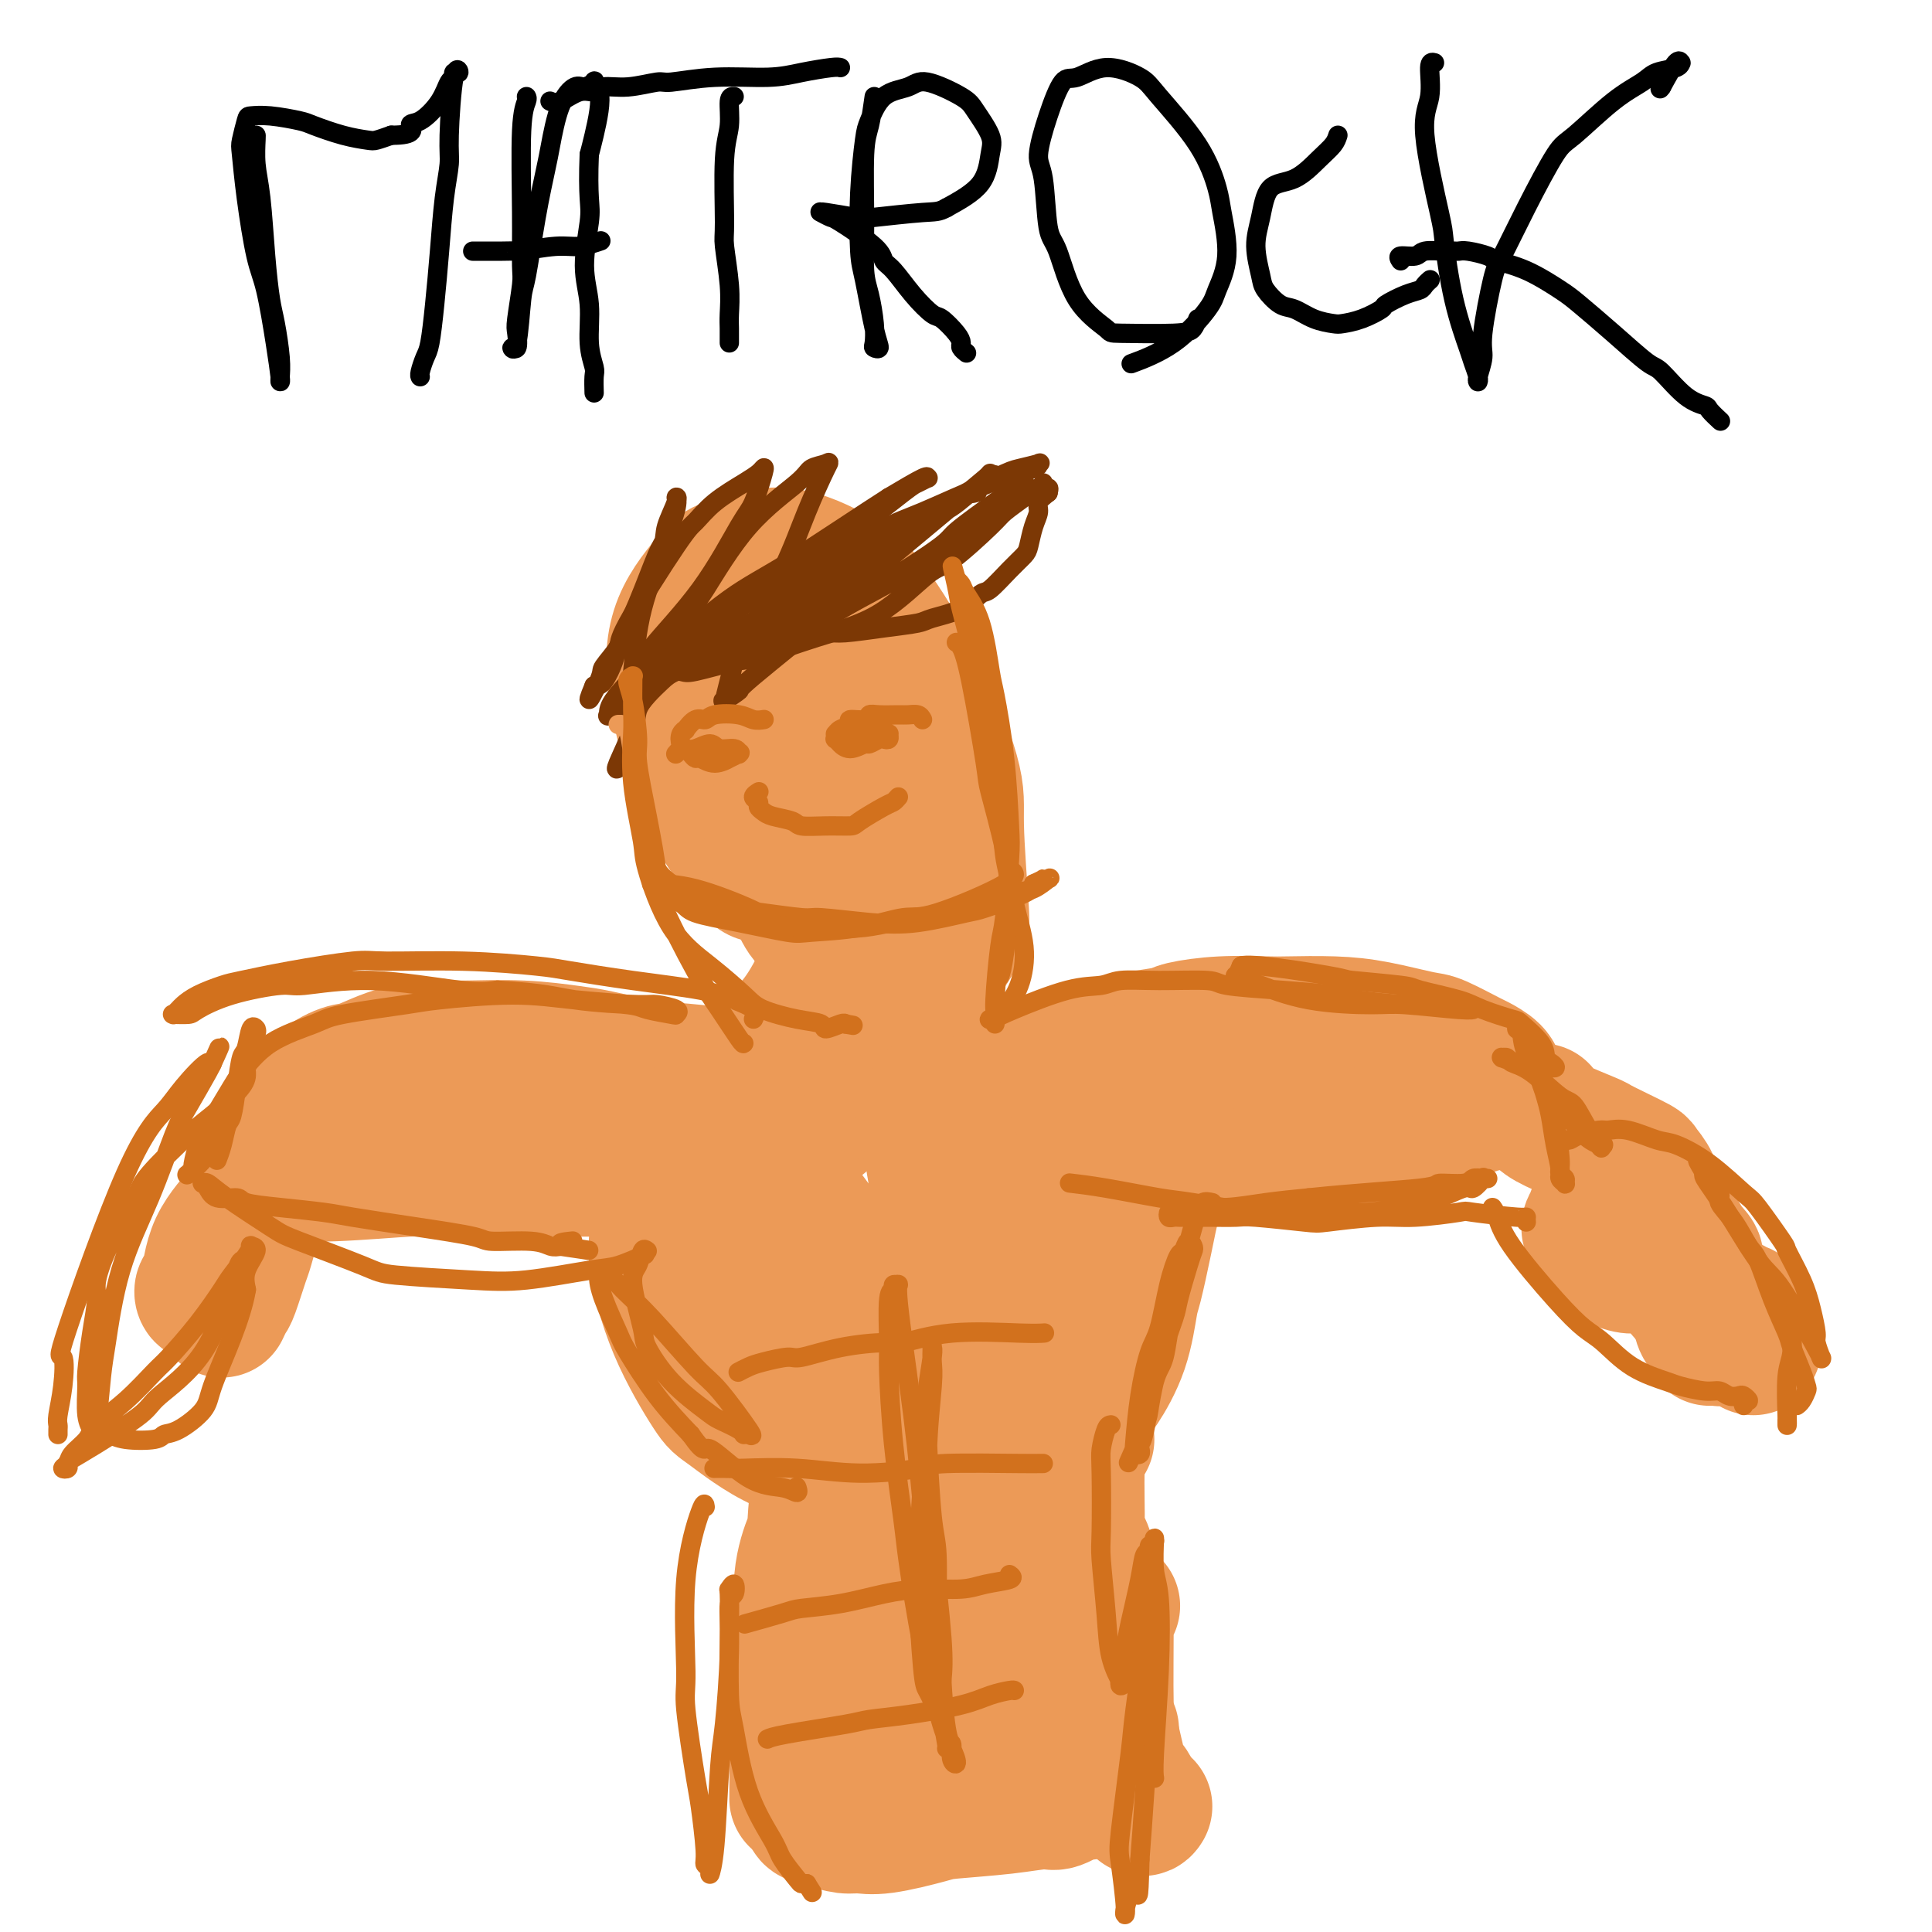 <svg viewBox='0 0 400 400' version='1.1' xmlns='http://www.w3.org/2000/svg' xmlns:xlink='http://www.w3.org/1999/xlink'><g fill='none' stroke='#EC9A57' stroke-width='6' stroke-linecap='round' stroke-linejoin='round'><path d='M195,143c0.084,-0.929 0.168,-1.859 1,0c0.832,1.859 2.412,6.505 3,12c0.588,5.495 0.182,11.838 0,15c-0.182,3.162 -0.142,3.144 -1,5c-0.858,1.856 -2.615,5.585 -5,8c-2.385,2.415 -5.397,3.517 -7,4c-1.603,0.483 -1.796,0.348 -4,0c-2.204,-0.348 -6.418,-0.908 -11,-4c-4.582,-3.092 -9.530,-8.716 -12,-12c-2.470,-3.284 -2.461,-4.229 -4,-8c-1.539,-3.771 -4.627,-10.369 -6,-16c-1.373,-5.631 -1.031,-10.295 -1,-13c0.031,-2.705 -0.249,-3.451 1,-5c1.249,-1.549 4.025,-3.902 8,-5c3.975,-1.098 9.147,-0.940 12,-1c2.853,-0.060 3.386,-0.337 6,1c2.614,1.337 7.308,4.287 11,8c3.692,3.713 6.382,8.188 8,11c1.618,2.812 2.163,3.959 3,7c0.837,3.041 1.966,7.974 2,13c0.034,5.026 -1.028,10.144 -2,13c-0.972,2.856 -1.854,3.449 -4,5c-2.146,1.551 -5.555,4.059 -10,5c-4.445,0.941 -9.924,0.315 -13,0c-3.076,-0.315 -3.747,-0.319 -7,-3c-3.253,-2.681 -9.088,-8.038 -12,-11c-2.912,-2.962 -2.899,-3.528 -4,-7c-1.101,-3.472 -3.314,-9.849 -4,-15c-0.686,-5.151 0.157,-9.075 1,-13'/><path d='M144,137c-0.260,-4.870 0.591,-3.046 3,-4c2.409,-0.954 6.375,-4.685 11,-6c4.625,-1.315 9.907,-0.212 15,1c5.093,1.212 9.995,2.535 14,6c4.005,3.465 7.113,9.073 9,12c1.887,2.927 2.553,3.173 3,7c0.447,3.827 0.675,11.233 1,15c0.325,3.767 0.748,3.893 -1,7c-1.748,3.107 -5.667,9.194 -8,12c-2.333,2.806 -3.080,2.332 -6,3c-2.920,0.668 -8.015,2.478 -13,2c-4.985,-0.478 -9.861,-3.242 -13,-5c-3.139,-1.758 -4.540,-2.508 -7,-6c-2.460,-3.492 -5.978,-9.726 -8,-16c-2.022,-6.274 -2.550,-12.588 -3,-16c-0.450,-3.412 -0.824,-3.923 1,-7c1.824,-3.077 5.845,-8.721 10,-12c4.155,-3.279 8.444,-4.194 14,-4c5.556,0.194 12.379,1.498 16,2c3.621,0.502 4.039,0.204 7,3c2.961,2.796 8.463,8.686 11,12c2.537,3.314 2.108,4.053 3,8c0.892,3.947 3.107,11.104 3,18c-0.107,6.896 -2.534,13.532 -4,17c-1.466,3.468 -1.969,3.769 -5,6c-3.031,2.231 -8.589,6.391 -14,8c-5.411,1.609 -10.677,0.666 -14,0c-3.323,-0.666 -4.705,-1.055 -8,-4c-3.295,-2.945 -8.502,-8.447 -12,-15c-3.498,-6.553 -5.285,-14.158 -6,-19c-0.715,-4.842 -0.357,-6.921 0,-9'/><path d='M143,153c-0.619,-7.593 0.833,-12.577 4,-17c3.167,-4.423 8.048,-8.286 11,-10c2.952,-1.714 3.973,-1.278 7,-2c3.027,-0.722 8.059,-2.600 14,1c5.941,3.600 12.791,12.680 16,18c3.209,5.320 2.776,6.880 3,9c0.224,2.120 1.105,4.800 1,10c-0.105,5.200 -1.197,12.920 -2,17c-0.803,4.080 -1.316,4.518 -3,6c-1.684,1.482 -4.538,4.007 -8,5c-3.462,0.993 -7.532,0.454 -10,0c-2.468,-0.454 -3.336,-0.824 -6,-4c-2.664,-3.176 -7.125,-9.159 -10,-16c-2.875,-6.841 -4.163,-14.541 -5,-19c-0.837,-4.459 -1.222,-5.676 -1,-10c0.222,-4.324 1.051,-11.753 3,-16c1.949,-4.247 5.020,-5.310 7,-6c1.980,-0.690 2.871,-1.007 5,-1c2.129,0.007 5.495,0.337 9,4c3.505,3.663 7.148,10.659 9,15c1.852,4.341 1.914,6.028 3,11c1.086,4.972 3.197,13.228 3,20c-0.197,6.772 -2.702,12.059 -4,15c-1.298,2.941 -1.391,3.534 -3,5c-1.609,1.466 -4.736,3.803 -8,4c-3.264,0.197 -6.664,-1.747 -9,-3c-2.336,-1.253 -3.607,-1.817 -6,-6c-2.393,-4.183 -5.910,-11.987 -8,-20c-2.090,-8.013 -2.755,-16.234 -3,-21c-0.245,-4.766 -0.070,-6.076 1,-9c1.070,-2.924 3.035,-7.462 5,-12'/><path d='M158,121c1.421,-3.631 1.972,-2.208 4,-2c2.028,0.208 5.531,-0.800 9,0c3.469,0.800 6.902,3.409 10,9c3.098,5.591 5.861,14.165 7,19c1.139,4.835 0.654,5.931 1,10c0.346,4.069 1.522,11.110 1,16c-0.522,4.890 -2.741,7.627 -4,9c-1.259,1.373 -1.559,1.381 -3,2c-1.441,0.619 -4.022,1.847 -7,0c-2.978,-1.847 -6.352,-6.770 -8,-10c-1.648,-3.230 -1.569,-4.766 -3,-9c-1.431,-4.234 -4.374,-11.166 -6,-18c-1.626,-6.834 -1.937,-13.571 -2,-17c-0.063,-3.429 0.122,-3.551 1,-5c0.878,-1.449 2.449,-4.225 4,-5c1.551,-0.775 3.082,0.450 4,1c0.918,0.550 1.223,0.425 3,4c1.777,3.575 5.026,10.852 7,19c1.974,8.148 2.673,17.168 3,22c0.327,4.832 0.282,5.475 0,8c-0.282,2.525 -0.800,6.931 -2,9c-1.200,2.069 -3.081,1.802 -4,2c-0.919,0.198 -0.876,0.862 -2,-1c-1.124,-1.862 -3.415,-6.251 -5,-12c-1.585,-5.749 -2.465,-12.857 -3,-17c-0.535,-4.143 -0.724,-5.320 -1,-9c-0.276,-3.680 -0.640,-9.862 0,-14c0.640,-4.138 2.285,-6.233 3,-7c0.715,-0.767 0.500,-0.207 1,0c0.500,0.207 1.714,0.059 3,2c1.286,1.941 2.643,5.970 4,10'/><path d='M173,137c1.282,2.791 0.488,3.768 1,8c0.512,4.232 2.330,11.719 3,18c0.670,6.281 0.191,11.357 0,14c-0.191,2.643 -0.096,2.854 0,4c0.096,1.146 0.191,3.228 0,4c-0.191,0.772 -0.669,0.233 -1,0c-0.331,-0.233 -0.515,-0.162 -1,-3c-0.485,-2.838 -1.270,-8.586 -2,-15c-0.730,-6.414 -1.404,-13.494 -2,-17c-0.596,-3.506 -1.112,-3.438 -1,-6c0.112,-2.562 0.852,-7.754 1,-10c0.148,-2.246 -0.297,-1.546 0,-2c0.297,-0.454 1.337,-2.063 3,-1c1.663,1.063 3.949,4.796 5,7c1.051,2.204 0.866,2.879 2,7c1.134,4.121 3.586,11.689 5,18c1.414,6.311 1.789,11.364 2,14c0.211,2.636 0.257,2.854 0,4c-0.257,1.146 -0.818,3.222 -1,4c-0.182,0.778 0.014,0.260 0,0c-0.014,-0.260 -0.237,-0.263 -1,-2c-0.763,-1.737 -2.067,-5.208 -3,-10c-0.933,-4.792 -1.494,-10.907 -2,-14c-0.506,-3.093 -0.956,-3.166 -1,-5c-0.044,-1.834 0.318,-5.428 1,-7c0.682,-1.572 1.685,-1.121 2,-1c0.315,0.121 -0.059,-0.089 0,0c0.059,0.089 0.552,0.478 1,2c0.448,1.522 0.851,4.179 1,6c0.149,1.821 0.042,2.806 0,5c-0.042,2.194 -0.021,5.597 0,9'/><path d='M185,168c0.446,5.213 1.062,8.246 1,10c-0.062,1.754 -0.802,2.229 -1,4c-0.198,1.771 0.147,4.839 0,7c-0.147,2.161 -0.785,3.417 -1,4c-0.215,0.583 -0.006,0.495 0,1c0.006,0.505 -0.191,1.602 0,2c0.191,0.398 0.769,0.096 1,0c0.231,-0.096 0.113,0.015 0,0c-0.113,-0.015 -0.223,-0.154 0,0c0.223,0.154 0.778,0.601 1,0c0.222,-0.601 0.112,-2.251 0,-3c-0.112,-0.749 -0.227,-0.596 0,-2c0.227,-1.404 0.797,-4.366 1,-7c0.203,-2.634 0.039,-4.940 0,-7c-0.039,-2.060 0.046,-3.875 0,-5c-0.046,-1.125 -0.223,-1.560 0,-3c0.223,-1.440 0.847,-3.886 1,-5c0.153,-1.114 -0.165,-0.897 0,-1c0.165,-0.103 0.814,-0.528 1,-1c0.186,-0.472 -0.090,-0.992 0,-1c0.090,-0.008 0.545,0.496 1,1'/><path d='M190,162c0.993,-4.846 0.476,0.039 0,2c-0.476,1.961 -0.912,0.999 -1,1c-0.088,0.001 0.173,0.966 0,2c-0.173,1.034 -0.779,2.138 -1,3c-0.221,0.862 -0.057,1.483 0,3c0.057,1.517 0.008,3.929 0,5c-0.008,1.071 0.024,0.800 0,2c-0.024,1.200 -0.104,3.873 0,5c0.104,1.127 0.393,0.710 1,2c0.607,1.290 1.531,4.287 2,6c0.469,1.713 0.482,2.140 1,3c0.518,0.860 1.539,2.152 2,3c0.461,0.848 0.361,1.253 1,2c0.639,0.747 2.017,1.836 3,3c0.983,1.164 1.570,2.402 2,3c0.430,0.598 0.704,0.557 1,1c0.296,0.443 0.614,1.371 1,2c0.386,0.629 0.840,0.961 1,1c0.160,0.039 0.027,-0.214 0,0c-0.027,0.214 0.051,0.894 0,1c-0.051,0.106 -0.231,-0.363 -1,-1c-0.769,-0.637 -2.126,-1.443 -3,-2c-0.874,-0.557 -1.264,-0.864 -3,-3c-1.736,-2.136 -4.817,-6.101 -7,-10c-2.183,-3.899 -3.468,-7.731 -4,-10c-0.532,-2.269 -0.311,-2.975 -1,-5c-0.689,-2.025 -2.288,-5.367 -3,-8c-0.712,-2.633 -0.538,-4.555 -1,-6c-0.462,-1.445 -1.561,-2.413 -2,-3c-0.439,-0.587 -0.220,-0.794 0,-1'/><path d='M178,163c-1.699,-5.299 -0.446,-2.047 0,-1c0.446,1.047 0.084,-0.109 0,0c-0.084,0.109 0.112,1.485 0,2c-0.112,0.515 -0.530,0.168 -1,1c-0.470,0.832 -0.993,2.841 -1,4c-0.007,1.159 0.502,1.468 0,3c-0.502,1.532 -2.016,4.287 -3,7c-0.984,2.713 -1.437,5.384 -2,7c-0.563,1.616 -1.237,2.177 -2,4c-0.763,1.823 -1.615,4.908 -3,7c-1.385,2.092 -3.302,3.191 -4,4c-0.698,0.809 -0.177,1.327 -1,2c-0.823,0.673 -2.992,1.501 -4,2c-1.008,0.499 -0.857,0.668 -1,1c-0.143,0.332 -0.581,0.827 -1,1c-0.419,0.173 -0.819,0.022 -1,0c-0.181,-0.022 -0.141,0.084 0,0c0.141,-0.084 0.384,-0.357 1,-1c0.616,-0.643 1.605,-1.657 3,-4c1.395,-2.343 3.196,-6.014 4,-8c0.804,-1.986 0.611,-2.286 1,-4c0.389,-1.714 1.359,-4.841 2,-8c0.641,-3.159 0.953,-6.349 1,-8c0.047,-1.651 -0.169,-1.764 0,-3c0.169,-1.236 0.725,-3.593 1,-5c0.275,-1.407 0.270,-1.862 0,-2c-0.270,-0.138 -0.803,0.040 -1,0c-0.197,-0.040 -0.056,-0.297 0,0c0.056,0.297 0.028,1.149 0,2'/><path d='M166,166c0.622,-3.099 0.178,3.152 0,6c-0.178,2.848 -0.090,2.293 0,5c0.090,2.707 0.182,8.676 0,12c-0.182,3.324 -0.637,4.004 -1,7c-0.363,2.996 -0.636,8.309 -1,12c-0.364,3.691 -0.821,5.759 -1,7c-0.179,1.241 -0.080,1.655 0,2c0.080,0.345 0.140,0.619 0,1c-0.140,0.381 -0.481,0.867 0,0c0.481,-0.867 1.785,-3.086 2,-4c0.215,-0.914 -0.659,-0.521 0,-5c0.659,-4.479 2.853,-13.828 4,-18c1.147,-4.172 1.249,-3.166 2,-4c0.751,-0.834 2.152,-3.507 3,-5c0.848,-1.493 1.142,-1.807 2,-2c0.858,-0.193 2.279,-0.265 3,0c0.721,0.265 0.744,0.866 1,3c0.256,2.134 0.747,5.801 1,8c0.253,2.199 0.268,2.930 1,6c0.732,3.070 2.182,8.479 3,13c0.818,4.521 1.003,8.154 1,10c-0.003,1.846 -0.193,1.904 0,3c0.193,1.096 0.771,3.229 1,4c0.229,0.771 0.111,0.179 0,0c-0.111,-0.179 -0.215,0.055 0,-1c0.215,-1.055 0.748,-3.399 1,-5c0.252,-1.601 0.222,-2.460 0,-6c-0.222,-3.540 -0.637,-9.761 -1,-15c-0.363,-5.239 -0.675,-9.497 -1,-12c-0.325,-2.503 -0.662,-3.252 -1,-4'/><path d='M185,184c-0.766,-7.619 -1.681,-5.167 -2,-4c-0.319,1.167 -0.043,1.050 0,1c0.043,-0.050 -0.146,-0.034 0,1c0.146,1.034 0.629,3.087 1,7c0.371,3.913 0.631,9.688 1,13c0.369,3.312 0.846,4.161 1,7c0.154,2.839 -0.015,7.669 0,11c0.015,3.331 0.213,5.163 0,6c-0.213,0.837 -0.837,0.679 -1,1c-0.163,0.321 0.135,1.119 0,1c-0.135,-0.119 -0.701,-1.157 -1,-2c-0.299,-0.843 -0.329,-1.491 -1,-5c-0.671,-3.509 -1.983,-9.879 -4,-16c-2.017,-6.121 -4.741,-11.994 -6,-15c-1.259,-3.006 -1.055,-3.145 -2,-5c-0.945,-1.855 -3.039,-5.427 -4,-7c-0.961,-1.573 -0.790,-1.148 -1,-1c-0.210,0.148 -0.799,0.019 -1,1c-0.201,0.981 -0.012,3.072 0,7c0.012,3.928 -0.154,9.694 0,13c0.154,3.306 0.629,4.153 1,8c0.371,3.847 0.638,10.694 1,14c0.362,3.306 0.819,3.070 1,4c0.181,0.930 0.087,3.024 0,4c-0.087,0.976 -0.167,0.834 0,0c0.167,-0.834 0.581,-2.358 1,-3c0.419,-0.642 0.844,-0.401 1,-3c0.156,-2.599 0.042,-8.037 0,-11c-0.042,-2.963 -0.011,-3.452 0,-6c0.011,-2.548 0.003,-7.157 0,-9c-0.003,-1.843 -0.002,-0.922 0,0'/></g>
<g fill='none' stroke='#EC9A57' stroke-width='28' stroke-linecap='round' stroke-linejoin='round'><path d='M190,142c-0.248,-0.904 -0.495,-1.807 -1,1c-0.505,2.807 -1.266,9.326 -3,15c-1.734,5.674 -4.440,10.505 -6,13c-1.560,2.495 -1.973,2.656 -4,4c-2.027,1.344 -5.667,3.871 -9,5c-3.333,1.129 -6.358,0.860 -8,1c-1.642,0.140 -1.902,0.688 -4,-2c-2.098,-2.688 -6.034,-8.611 -8,-12c-1.966,-3.389 -1.964,-4.243 -3,-8c-1.036,-3.757 -3.112,-10.415 -4,-16c-0.888,-5.585 -0.590,-10.096 1,-14c1.590,-3.904 4.472,-7.200 6,-9c1.528,-1.800 1.704,-2.104 4,-3c2.296,-0.896 6.714,-2.383 11,-2c4.286,0.383 8.440,2.635 11,4c2.560,1.365 3.527,1.844 6,5c2.473,3.156 6.453,8.990 10,16c3.547,7.010 6.661,15.198 8,20c1.339,4.802 0.902,6.219 1,11c0.098,4.781 0.731,12.926 1,17c0.269,4.074 0.175,4.077 -1,6c-1.175,1.923 -3.429,5.766 -6,8c-2.571,2.234 -5.457,2.858 -9,2c-3.543,-0.858 -7.741,-3.200 -10,-5c-2.259,-1.800 -2.578,-3.060 -5,-8c-2.422,-4.940 -6.948,-13.561 -9,-18c-2.052,-4.439 -1.629,-4.695 -2,-9c-0.371,-4.305 -1.534,-12.659 -2,-19c-0.466,-6.341 -0.233,-10.671 0,-15'/><path d='M155,130c-0.287,-7.516 0.995,-4.805 3,-5c2.005,-0.195 4.734,-3.294 7,-5c2.266,-1.706 4.071,-2.017 6,-1c1.929,1.017 3.982,3.362 5,5c1.018,1.638 0.999,2.570 2,6c1.001,3.430 3.021,9.357 4,16c0.979,6.643 0.918,14.003 1,18c0.082,3.997 0.308,4.632 0,8c-0.308,3.368 -1.151,9.471 -3,13c-1.849,3.529 -4.706,4.486 -6,5c-1.294,0.514 -1.025,0.585 -2,1c-0.975,0.415 -3.192,1.174 -5,-1c-1.808,-2.174 -3.205,-7.280 -4,-10c-0.795,-2.720 -0.987,-3.053 -1,-6c-0.013,-2.947 0.153,-8.506 0,-11c-0.153,-2.494 -0.626,-1.922 0,-3c0.626,-1.078 2.350,-3.805 4,-5c1.650,-1.195 3.226,-0.856 4,-1c0.774,-0.144 0.747,-0.769 1,-1c0.253,-0.231 0.787,-0.066 1,0c0.213,0.066 0.107,0.033 0,0'/><path d='M184,189c0.422,-0.445 0.845,-0.891 1,0c0.155,0.891 0.043,3.118 0,5c-0.043,1.882 -0.015,3.420 1,7c1.015,3.580 3.019,9.201 5,13c1.981,3.799 3.941,5.774 5,7c1.059,1.226 1.218,1.703 2,3c0.782,1.297 2.189,3.415 3,5c0.811,1.585 1.028,2.636 1,3c-0.028,0.364 -0.300,0.039 0,0c0.300,-0.039 1.172,0.206 1,0c-0.172,-0.206 -1.388,-0.865 -2,-1c-0.612,-0.135 -0.618,0.254 -2,-1c-1.382,-1.254 -4.139,-4.152 -7,-8c-2.861,-3.848 -5.827,-8.646 -7,-11c-1.173,-2.354 -0.553,-2.265 -3,-6c-2.447,-3.735 -7.963,-11.292 -10,-14c-2.037,-2.708 -0.597,-0.565 0,0c0.597,0.565 0.352,-0.449 0,0c-0.352,0.449 -0.811,2.362 -1,3c-0.189,0.638 -0.110,0.002 0,2c0.110,1.998 0.250,6.631 0,11c-0.250,4.369 -0.889,8.474 -1,11c-0.111,2.526 0.307,3.472 0,5c-0.307,1.528 -1.340,3.636 -2,5c-0.660,1.364 -0.947,1.983 -1,2c-0.053,0.017 0.128,-0.566 0,-1c-0.128,-0.434 -0.564,-0.717 -1,-1'/><path d='M166,228c-0.849,0.587 -0.972,-0.444 -1,-1c-0.028,-0.556 0.037,-0.637 0,-1c-0.037,-0.363 -0.178,-1.008 0,-1c0.178,0.008 0.675,0.667 1,1c0.325,0.333 0.479,0.338 1,1c0.521,0.662 1.407,1.981 2,3c0.593,1.019 0.891,1.737 1,2c0.109,0.263 0.029,0.071 0,0c-0.029,-0.071 -0.008,-0.020 0,0c0.008,0.020 0.004,0.010 0,0'/><path d='M191,233c0.631,-0.485 1.262,-0.971 2,-1c0.738,-0.029 1.583,0.398 3,0c1.417,-0.398 3.406,-1.622 5,-2c1.594,-0.378 2.794,0.091 4,0c1.206,-0.091 2.417,-0.742 3,-1c0.583,-0.258 0.538,-0.122 1,0c0.462,0.122 1.430,0.228 2,0c0.570,-0.228 0.740,-0.792 1,-1c0.260,-0.208 0.609,-0.059 1,0c0.391,0.059 0.823,0.030 1,0c0.177,-0.030 0.100,-0.061 0,0c-0.100,0.061 -0.223,0.212 0,0c0.223,-0.212 0.791,-0.788 1,-1c0.209,-0.212 0.060,-0.061 0,0c-0.060,0.061 -0.030,0.030 0,0'/><path d='M205,230c-0.298,-0.253 -0.596,-0.506 0,-1c0.596,-0.494 2.088,-1.230 3,-2c0.912,-0.770 1.246,-1.573 2,-2c0.754,-0.427 1.929,-0.477 3,-1c1.071,-0.523 2.037,-1.520 3,-2c0.963,-0.480 1.922,-0.443 3,-1c1.078,-0.557 2.274,-1.707 3,-2c0.726,-0.293 0.983,0.272 2,0c1.017,-0.272 2.796,-1.382 4,-2c1.204,-0.618 1.833,-0.744 3,-1c1.167,-0.256 2.872,-0.643 5,-1c2.128,-0.357 4.679,-0.684 6,-1c1.321,-0.316 1.411,-0.621 3,-1c1.589,-0.379 4.679,-0.832 8,-1c3.321,-0.168 6.875,-0.052 9,0c2.125,0.052 2.820,0.039 5,0c2.180,-0.039 5.845,-0.105 9,0c3.155,0.105 5.799,0.380 9,1c3.201,0.620 6.959,1.583 9,2c2.041,0.417 2.364,0.287 4,1c1.636,0.713 4.583,2.270 6,3c1.417,0.730 1.302,0.632 2,1c0.698,0.368 2.208,1.202 3,2c0.792,0.798 0.867,1.561 1,2c0.133,0.439 0.324,0.554 0,1c-0.324,0.446 -1.162,1.223 -2,2'/><path d='M308,227c-0.514,1.218 -1.300,1.763 -2,2c-0.700,0.237 -1.315,0.165 -3,1c-1.685,0.835 -4.441,2.576 -10,4c-5.559,1.424 -13.923,2.533 -20,3c-6.077,0.467 -9.867,0.294 -15,0c-5.133,-0.294 -11.608,-0.709 -15,-1c-3.392,-0.291 -3.701,-0.459 -6,-1c-2.299,-0.541 -6.586,-1.455 -10,-2c-3.414,-0.545 -5.954,-0.722 -7,-1c-1.046,-0.278 -0.599,-0.656 -1,-1c-0.401,-0.344 -1.650,-0.655 -2,-1c-0.350,-0.345 0.197,-0.725 0,-1c-0.197,-0.275 -1.140,-0.446 -1,-1c0.140,-0.554 1.362,-1.492 2,-2c0.638,-0.508 0.693,-0.586 2,-1c1.307,-0.414 3.865,-1.165 8,-2c4.135,-0.835 9.845,-1.753 13,-2c3.155,-0.247 3.753,0.178 7,0c3.247,-0.178 9.142,-0.960 15,-1c5.858,-0.040 11.678,0.663 15,1c3.322,0.337 4.145,0.310 7,1c2.855,0.690 7.743,2.097 11,3c3.257,0.903 4.883,1.302 6,2c1.117,0.698 1.725,1.695 2,2c0.275,0.305 0.217,-0.083 0,0c-0.217,0.083 -0.591,0.635 -1,1c-0.409,0.365 -0.852,0.541 -2,1c-1.148,0.459 -3.001,1.200 -6,2c-2.999,0.800 -7.142,1.657 -10,2c-2.858,0.343 -4.429,0.171 -6,0'/><path d='M279,235c-6.286,0.762 -9.500,-0.333 -12,-1c-2.500,-0.667 -4.286,-0.905 -5,-1c-0.714,-0.095 -0.357,-0.048 0,0'/><path d='M319,230c-0.137,0.282 -0.274,0.565 0,1c0.274,0.435 0.960,1.024 3,2c2.040,0.976 5.435,2.340 7,3c1.565,0.660 1.302,0.615 2,1c0.698,0.385 2.359,1.199 4,2c1.641,0.801 3.262,1.588 4,2c0.738,0.412 0.595,0.447 1,1c0.405,0.553 1.360,1.622 2,3c0.640,1.378 0.967,3.066 1,4c0.033,0.934 -0.228,1.116 0,2c0.228,0.884 0.944,2.471 1,4c0.056,1.529 -0.550,2.999 -1,4c-0.450,1.001 -0.746,1.532 -1,2c-0.254,0.468 -0.467,0.872 -1,1c-0.533,0.128 -1.388,-0.020 -2,0c-0.612,0.020 -0.983,0.209 -2,0c-1.017,-0.209 -2.680,-0.817 -4,-2c-1.320,-1.183 -2.298,-2.941 -3,-4c-0.702,-1.059 -1.126,-1.418 -1,-2c0.126,-0.582 0.804,-1.385 1,-2c0.196,-0.615 -0.091,-1.040 1,-1c1.091,0.040 3.561,0.547 6,1c2.439,0.453 4.849,0.853 7,2c2.151,1.147 4.043,3.042 5,4c0.957,0.958 0.978,0.979 1,1'/><path d='M350,259c1.221,1.165 1.275,1.577 1,2c-0.275,0.423 -0.878,0.856 -1,1c-0.122,0.144 0.236,-0.000 0,0c-0.236,0.000 -1.068,0.145 -2,0c-0.932,-0.145 -1.965,-0.579 -3,-1c-1.035,-0.421 -2.074,-0.830 -3,-2c-0.926,-1.170 -1.740,-3.102 -2,-4c-0.260,-0.898 0.035,-0.762 0,-1c-0.035,-0.238 -0.400,-0.851 0,-1c0.400,-0.149 1.565,0.167 3,1c1.435,0.833 3.141,2.183 4,3c0.859,0.817 0.872,1.103 2,3c1.128,1.897 3.373,5.407 5,8c1.627,2.593 2.637,4.269 3,5c0.363,0.731 0.078,0.516 0,1c-0.078,0.484 0.052,1.665 0,2c-0.052,0.335 -0.284,-0.178 0,0c0.284,0.178 1.086,1.046 0,0c-1.086,-1.046 -4.059,-4.005 -6,-6c-1.941,-1.995 -2.849,-3.027 -5,-6c-2.151,-2.973 -5.545,-7.889 -8,-12c-2.455,-4.111 -3.971,-7.418 -5,-9c-1.029,-1.582 -1.571,-1.438 -2,-2c-0.429,-0.562 -0.744,-1.829 0,-2c0.744,-0.171 2.549,0.754 4,1c1.451,0.246 2.549,-0.188 5,3c2.451,3.188 6.255,9.999 8,13c1.745,3.001 1.431,2.193 2,4c0.569,1.807 2.020,6.231 3,9c0.980,2.769 1.490,3.885 2,5'/><path d='M355,274c2.385,5.175 0.846,2.613 0,2c-0.846,-0.613 -0.999,0.724 -1,1c-0.001,0.276 0.150,-0.510 0,-1c-0.150,-0.490 -0.601,-0.683 -1,-1c-0.399,-0.317 -0.747,-0.757 -1,-2c-0.253,-1.243 -0.409,-3.290 0,-4c0.409,-0.710 1.385,-0.082 2,0c0.615,0.082 0.869,-0.381 2,0c1.131,0.381 3.140,1.605 4,2c0.860,0.395 0.571,-0.038 1,1c0.429,1.038 1.577,3.549 2,5c0.423,1.451 0.121,1.843 0,2c-0.121,0.157 -0.060,0.078 0,0'/><path d='M165,232c0.057,-1.117 0.113,-2.235 -1,-3c-1.113,-0.765 -3.396,-1.179 -5,-2c-1.604,-0.821 -2.529,-2.051 -5,-3c-2.471,-0.949 -6.490,-1.617 -10,-2c-3.510,-0.383 -6.512,-0.481 -10,-1c-3.488,-0.519 -7.460,-1.460 -10,-2c-2.540,-0.540 -3.646,-0.680 -6,-1c-2.354,-0.320 -5.957,-0.821 -10,-1c-4.043,-0.179 -8.526,-0.036 -11,0c-2.474,0.036 -2.938,-0.035 -5,0c-2.062,0.035 -5.723,0.177 -9,1c-3.277,0.823 -6.169,2.327 -8,3c-1.831,0.673 -2.599,0.517 -4,1c-1.401,0.483 -3.434,1.607 -5,3c-1.566,1.393 -2.666,3.056 -3,4c-0.334,0.944 0.099,1.171 0,2c-0.099,0.829 -0.731,2.261 -1,3c-0.269,0.739 -0.175,0.787 0,1c0.175,0.213 0.431,0.593 1,1c0.569,0.407 1.453,0.842 4,1c2.547,0.158 6.759,0.039 9,0c2.241,-0.039 2.512,0.000 6,0c3.488,-0.000 10.193,-0.041 14,0c3.807,0.041 4.717,0.165 8,0c3.283,-0.165 8.938,-0.619 14,-1c5.062,-0.381 9.531,-0.691 14,-1'/><path d='M132,235c10.887,-0.221 5.604,0.226 6,0c0.396,-0.226 6.472,-1.125 10,-2c3.528,-0.875 4.508,-1.726 5,-2c0.492,-0.274 0.498,0.029 1,0c0.502,-0.029 1.502,-0.390 0,-1c-1.502,-0.610 -5.506,-1.468 -8,-2c-2.494,-0.532 -3.477,-0.739 -7,-1c-3.523,-0.261 -9.587,-0.578 -16,-1c-6.413,-0.422 -13.175,-0.949 -17,-1c-3.825,-0.051 -4.713,0.375 -9,1c-4.287,0.625 -11.974,1.448 -16,2c-4.026,0.552 -4.390,0.834 -7,2c-2.610,1.166 -7.467,3.216 -11,5c-3.533,1.784 -5.742,3.301 -7,4c-1.258,0.699 -1.564,0.581 -2,1c-0.436,0.419 -1.002,1.377 -1,2c0.002,0.623 0.573,0.913 1,1c0.427,0.087 0.712,-0.029 3,0c2.288,0.029 6.580,0.205 12,0c5.420,-0.205 11.968,-0.789 16,-1c4.032,-0.211 5.549,-0.049 10,0c4.451,0.049 11.837,-0.015 19,0c7.163,0.015 14.103,0.108 18,0c3.897,-0.108 4.751,-0.417 8,-1c3.249,-0.583 8.892,-1.441 13,-2c4.108,-0.559 6.681,-0.818 8,-1c1.319,-0.182 1.385,-0.286 2,-1c0.615,-0.714 1.781,-2.038 2,-3c0.219,-0.962 -0.509,-1.560 -1,-2c-0.491,-0.440 -0.746,-0.720 -1,-1'/><path d='M163,231c-0.333,-0.500 -0.167,-0.250 0,0'/><path d='M56,245c-0.290,-0.051 -0.579,-0.102 -2,2c-1.421,2.102 -3.973,6.356 -5,9c-1.027,2.644 -0.527,3.676 -1,5c-0.473,1.324 -1.917,2.939 -3,4c-1.083,1.061 -1.804,1.569 -2,2c-0.196,0.431 0.132,0.785 0,1c-0.132,0.215 -0.724,0.289 -1,0c-0.276,-0.289 -0.235,-0.942 0,-1c0.235,-0.058 0.663,0.478 1,-1c0.337,-1.478 0.584,-4.970 2,-8c1.416,-3.030 4.002,-5.598 5,-7c0.998,-1.402 0.409,-1.639 1,-2c0.591,-0.361 2.362,-0.846 3,-1c0.638,-0.154 0.145,0.024 0,0c-0.145,-0.024 0.060,-0.248 0,0c-0.060,0.248 -0.383,0.968 -1,3c-0.617,2.032 -1.528,5.375 -2,7c-0.472,1.625 -0.505,1.532 -1,3c-0.495,1.468 -1.452,4.497 -2,6c-0.548,1.503 -0.686,1.482 -1,2c-0.314,0.518 -0.804,1.577 -1,2c-0.196,0.423 -0.098,0.212 0,0'/><path d='M243,236c-0.358,0.520 -0.716,1.039 -1,2c-0.284,0.961 -0.496,2.363 -1,4c-0.504,1.637 -1.302,3.509 -2,6c-0.698,2.491 -1.297,5.602 -2,9c-0.703,3.398 -1.511,7.082 -2,9c-0.489,1.918 -0.658,2.069 -1,4c-0.342,1.931 -0.856,5.641 -2,9c-1.144,3.359 -2.920,6.367 -4,8c-1.080,1.633 -1.466,1.890 -2,3c-0.534,1.110 -1.215,3.074 -2,4c-0.785,0.926 -1.672,0.816 -2,1c-0.328,0.184 -0.095,0.663 0,1c0.095,0.337 0.053,0.534 0,0c-0.053,-0.534 -0.116,-1.797 0,-3c0.116,-1.203 0.410,-2.345 1,-5c0.590,-2.655 1.475,-6.823 2,-11c0.525,-4.177 0.691,-8.365 1,-11c0.309,-2.635 0.762,-3.719 1,-6c0.238,-2.281 0.261,-5.760 0,-9c-0.261,-3.240 -0.806,-6.242 -1,-8c-0.194,-1.758 -0.038,-2.272 0,-3c0.038,-0.728 -0.041,-1.669 0,-2c0.041,-0.331 0.203,-0.051 0,0c-0.203,0.051 -0.772,-0.128 -1,0c-0.228,0.128 -0.114,0.564 0,1'/><path d='M225,239c-0.232,-3.463 0.187,-1.621 0,2c-0.187,3.621 -0.982,9.022 -1,10c-0.018,0.978 0.739,-2.467 0,5c-0.739,7.467 -2.973,25.845 -4,33c-1.027,7.155 -0.846,3.088 -1,2c-0.154,-1.088 -0.644,0.804 -1,2c-0.356,1.196 -0.578,1.698 -1,1c-0.422,-0.698 -1.042,-2.595 -2,-4c-0.958,-1.405 -2.253,-2.317 -4,-6c-1.747,-3.683 -3.945,-10.138 -6,-17c-2.055,-6.862 -3.966,-14.130 -5,-18c-1.034,-3.870 -1.191,-4.343 -2,-7c-0.809,-2.657 -2.270,-7.498 -3,-10c-0.730,-2.502 -0.730,-2.665 -1,-3c-0.270,-0.335 -0.812,-0.841 -1,-1c-0.188,-0.159 -0.022,0.029 0,2c0.022,1.971 -0.098,5.724 0,8c0.098,2.276 0.416,3.075 1,7c0.584,3.925 1.435,10.975 2,18c0.565,7.025 0.844,14.023 1,18c0.156,3.977 0.188,4.931 0,8c-0.188,3.069 -0.597,8.253 -1,11c-0.403,2.747 -0.801,3.059 -1,3c-0.199,-0.059 -0.198,-0.488 0,0c0.198,0.488 0.592,1.893 -1,-1c-1.592,-2.893 -5.169,-10.085 -7,-14c-1.831,-3.915 -1.916,-4.554 -4,-9c-2.084,-4.446 -6.167,-12.699 -10,-19c-3.833,-6.301 -7.417,-10.651 -11,-15'/><path d='M162,245c-5.741,-9.925 -3.592,-5.736 -4,-6c-0.408,-0.264 -3.371,-4.979 -5,-7c-1.629,-2.021 -1.924,-1.348 -2,-1c-0.076,0.348 0.067,0.370 0,1c-0.067,0.630 -0.346,1.868 0,5c0.346,3.132 1.315,8.159 2,11c0.685,2.841 1.084,3.498 2,7c0.916,3.502 2.349,9.851 3,13c0.651,3.149 0.519,3.098 1,5c0.481,1.902 1.576,5.758 2,8c0.424,2.242 0.177,2.871 0,3c-0.177,0.129 -0.285,-0.241 0,0c0.285,0.241 0.963,1.095 1,0c0.037,-1.095 -0.567,-4.139 -1,-6c-0.433,-1.861 -0.693,-2.541 -2,-6c-1.307,-3.459 -3.660,-9.699 -6,-15c-2.340,-5.301 -4.668,-9.665 -6,-12c-1.332,-2.335 -1.668,-2.641 -3,-4c-1.332,-1.359 -3.659,-3.770 -5,-5c-1.341,-1.230 -1.696,-1.278 -2,-1c-0.304,0.278 -0.556,0.882 -1,2c-0.444,1.118 -1.079,2.752 -1,6c0.079,3.248 0.872,8.111 1,11c0.128,2.889 -0.408,3.803 0,7c0.408,3.197 1.761,8.677 4,14c2.239,5.323 5.365,10.488 7,13c1.635,2.512 1.781,2.372 4,4c2.219,1.628 6.512,5.024 11,7c4.488,1.976 9.170,2.532 12,3c2.830,0.468 3.809,0.848 6,1c2.191,0.152 5.596,0.076 9,0'/><path d='M189,303c5.537,0.510 5.879,-0.215 7,-1c1.121,-0.785 3.022,-1.629 4,-2c0.978,-0.371 1.033,-0.267 2,-2c0.967,-1.733 2.846,-5.303 4,-7c1.154,-1.697 1.584,-1.523 2,-3c0.416,-1.477 0.820,-4.606 1,-7c0.180,-2.394 0.136,-4.054 0,-5c-0.136,-0.946 -0.366,-1.177 -1,-2c-0.634,-0.823 -1.673,-2.236 -4,-3c-2.327,-0.764 -5.941,-0.879 -8,-1c-2.059,-0.121 -2.562,-0.247 -4,0c-1.438,0.247 -3.809,0.868 -6,2c-2.191,1.132 -4.200,2.776 -5,4c-0.800,1.224 -0.391,2.030 -1,4c-0.609,1.970 -2.236,5.105 -3,8c-0.764,2.895 -0.666,5.549 -1,7c-0.334,1.451 -1.100,1.699 -1,3c0.100,1.301 1.067,3.655 2,5c0.933,1.345 1.833,1.682 2,2c0.167,0.318 -0.400,0.617 0,1c0.400,0.383 1.768,0.849 3,1c1.232,0.151 2.330,-0.012 3,0c0.670,0.012 0.913,0.200 2,0c1.087,-0.200 3.018,-0.788 5,-1c1.982,-0.212 4.016,-0.047 5,0c0.984,0.047 0.918,-0.025 2,0c1.082,0.025 3.312,0.148 5,0c1.688,-0.148 2.834,-0.565 4,-1c1.166,-0.435 2.352,-0.886 3,-1c0.648,-0.114 0.756,0.110 1,0c0.244,-0.110 0.622,-0.555 1,-1'/><path d='M213,303c5.167,-0.667 2.583,-0.333 0,0'/><path d='M225,298c-0.305,0.211 -0.610,0.422 -1,1c-0.390,0.578 -0.865,1.524 -1,5c-0.135,3.476 0.072,9.483 0,12c-0.072,2.517 -0.422,1.543 0,2c0.422,0.457 1.615,2.343 2,4c0.385,1.657 -0.036,3.085 0,4c0.036,0.915 0.531,1.317 1,2c0.469,0.683 0.911,1.645 1,3c0.089,1.355 -0.175,3.102 0,4c0.175,0.898 0.789,0.948 1,2c0.211,1.052 0.018,3.105 0,4c-0.018,0.895 0.139,0.631 0,1c-0.139,0.369 -0.573,1.371 -1,2c-0.427,0.629 -0.846,0.885 -1,1c-0.154,0.115 -0.043,0.088 0,0c0.043,-0.088 0.019,-0.236 0,0c-0.019,0.236 -0.031,0.858 0,-1c0.031,-1.858 0.106,-6.196 0,-9c-0.106,-2.804 -0.392,-4.075 -1,-7c-0.608,-2.925 -1.539,-7.505 -2,-10c-0.461,-2.495 -0.451,-2.905 -1,-4c-0.549,-1.095 -1.655,-2.876 -2,-4c-0.345,-1.124 0.073,-1.590 0,-1c-0.073,0.590 -0.635,2.236 -1,3c-0.365,0.764 -0.533,0.647 -1,2c-0.467,1.353 -1.234,4.177 -2,7'/><path d='M216,321c-0.563,2.407 0.031,2.925 0,6c-0.031,3.075 -0.687,8.709 -1,14c-0.313,5.291 -0.282,10.241 0,13c0.282,2.759 0.817,3.327 1,5c0.183,1.673 0.016,4.452 0,6c-0.016,1.548 0.120,1.865 0,2c-0.120,0.135 -0.496,0.087 -1,-1c-0.504,-1.087 -1.136,-3.212 -2,-5c-0.864,-1.788 -1.960,-3.237 -4,-7c-2.040,-3.763 -5.023,-9.839 -8,-16c-2.977,-6.161 -5.949,-12.408 -8,-16c-2.051,-3.592 -3.180,-4.529 -5,-7c-1.820,-2.471 -4.331,-6.474 -6,-9c-1.669,-2.526 -2.498,-3.574 -3,-4c-0.502,-0.426 -0.679,-0.231 -1,0c-0.321,0.231 -0.787,0.498 -1,2c-0.213,1.502 -0.172,4.237 0,6c0.172,1.763 0.476,2.552 1,6c0.524,3.448 1.269,9.555 2,15c0.731,5.445 1.450,10.229 2,14c0.550,3.771 0.932,6.528 1,8c0.068,1.472 -0.178,1.658 0,2c0.178,0.342 0.779,0.841 1,1c0.221,0.159 0.063,-0.022 0,0c-0.063,0.022 -0.030,0.248 0,-3c0.030,-3.248 0.058,-9.970 0,-14c-0.058,-4.030 -0.201,-5.369 -1,-9c-0.799,-3.631 -2.254,-9.555 -4,-14c-1.746,-4.445 -3.785,-7.413 -5,-9c-1.215,-1.587 -1.608,-1.794 -2,-2'/><path d='M172,305c-2.169,-4.242 -2.090,-2.347 -2,-1c0.090,1.347 0.192,2.145 0,3c-0.192,0.855 -0.678,1.766 -1,5c-0.322,3.234 -0.478,8.790 -1,15c-0.522,6.210 -1.408,13.074 -2,19c-0.592,5.926 -0.891,10.912 -1,14c-0.109,3.088 -0.029,4.277 0,6c0.029,1.723 0.007,3.981 0,5c-0.007,1.019 0.002,0.799 0,1c-0.002,0.201 -0.017,0.822 0,0c0.017,-0.822 0.064,-3.089 0,-5c-0.064,-1.911 -0.239,-3.467 0,-8c0.239,-4.533 0.891,-12.042 1,-18c0.109,-5.958 -0.325,-10.366 0,-14c0.325,-3.634 1.410,-6.494 2,-8c0.590,-1.506 0.687,-1.659 1,-2c0.313,-0.341 0.844,-0.871 1,-1c0.156,-0.129 -0.064,0.144 0,1c0.064,0.856 0.411,2.295 1,5c0.589,2.705 1.421,6.675 2,9c0.579,2.325 0.907,3.005 2,6c1.093,2.995 2.951,8.304 5,13c2.049,4.696 4.288,8.778 6,11c1.712,2.222 2.896,2.584 5,4c2.104,1.416 5.127,3.887 8,5c2.873,1.113 5.594,0.867 7,1c1.406,0.133 1.495,0.643 3,0c1.505,-0.643 4.424,-2.440 7,-6c2.576,-3.560 4.809,-8.881 6,-12c1.191,-3.119 1.340,-4.034 2,-6c0.660,-1.966 1.830,-4.983 3,-8'/><path d='M227,339c1.811,-4.527 0.839,-2.843 1,-3c0.161,-0.157 1.454,-2.154 2,-3c0.546,-0.846 0.345,-0.542 0,0c-0.345,0.542 -0.832,1.322 -1,1c-0.168,-0.322 -0.015,-1.747 0,2c0.015,3.747 -0.109,12.665 0,17c0.109,4.335 0.450,4.086 1,6c0.550,1.914 1.310,5.991 2,8c0.690,2.009 1.309,1.951 2,3c0.691,1.049 1.455,3.206 2,4c0.545,0.794 0.870,0.227 1,0c0.130,-0.227 0.065,-0.113 0,0'/><path d='M210,353c-1.119,-0.107 -2.238,-0.214 -3,0c-0.762,0.214 -1.166,0.750 -3,4c-1.834,3.250 -5.098,9.212 -7,12c-1.902,2.788 -2.443,2.400 -4,3c-1.557,0.600 -4.129,2.189 -7,3c-2.871,0.811 -6.041,0.844 -8,1c-1.959,0.156 -2.707,0.433 -4,0c-1.293,-0.433 -3.130,-1.577 -4,-2c-0.870,-0.423 -0.771,-0.124 -1,0c-0.229,0.124 -0.786,0.075 -1,0c-0.214,-0.075 -0.087,-0.174 0,0c0.087,0.174 0.133,0.620 0,1c-0.133,0.380 -0.446,0.692 0,1c0.446,0.308 1.650,0.612 3,1c1.350,0.388 2.847,0.861 4,1c1.153,0.139 1.961,-0.056 3,0c1.039,0.056 2.309,0.365 5,0c2.691,-0.365 6.802,-1.402 9,-2c2.198,-0.598 2.483,-0.756 5,-1c2.517,-0.244 7.267,-0.573 11,-1c3.733,-0.427 6.451,-0.951 8,-1c1.549,-0.049 1.931,0.379 3,0c1.069,-0.379 2.826,-1.564 4,-2c1.174,-0.436 1.764,-0.125 2,0c0.236,0.125 0.118,0.062 0,0'/><path d='M230,358c0.000,0.000 0.100,0.100 0.1,0.1'/></g>
<g fill='none' stroke='#D2711D' stroke-width='4' stroke-linecap='round' stroke-linejoin='round'><path d='M206,212c-0.171,-0.312 -0.341,-0.623 0,-1c0.341,-0.377 1.194,-0.819 4,-2c2.806,-1.181 7.565,-3.102 11,-4c3.435,-0.898 5.547,-0.774 7,-1c1.453,-0.226 2.249,-0.804 4,-1c1.751,-0.196 4.458,-0.011 8,0c3.542,0.011 7.919,-0.152 10,0c2.081,0.152 1.866,0.619 4,1c2.134,0.381 6.616,0.677 11,1c4.384,0.323 8.669,0.674 11,1c2.331,0.326 2.708,0.627 5,1c2.292,0.373 6.499,0.818 10,1c3.501,0.182 6.296,0.102 8,0c1.704,-0.102 2.318,-0.227 3,0c0.682,0.227 1.432,0.807 2,1c0.568,0.193 0.953,-0.002 1,0c0.047,0.002 -0.246,0.200 -3,0c-2.754,-0.200 -7.969,-0.799 -11,-1c-3.031,-0.201 -3.877,-0.006 -7,0c-3.123,0.006 -8.522,-0.179 -13,-1c-4.478,-0.821 -8.034,-2.278 -10,-3c-1.966,-0.722 -2.341,-0.709 -3,-1c-0.659,-0.291 -1.600,-0.886 -2,-1c-0.400,-0.114 -0.257,0.253 0,0c0.257,-0.253 0.629,-1.127 1,-2'/><path d='M257,200c1.761,-0.677 13.164,1.131 18,2c4.836,0.869 3.105,0.799 5,1c1.895,0.201 7.415,0.674 10,1c2.585,0.326 2.234,0.504 4,1c1.766,0.496 5.650,1.308 8,2c2.350,0.692 3.165,1.264 5,2c1.835,0.736 4.690,1.636 6,2c1.310,0.364 1.074,0.192 2,1c0.926,0.808 3.015,2.595 4,4c0.985,1.405 0.868,2.429 1,3c0.132,0.571 0.515,0.689 1,1c0.485,0.311 1.073,0.816 1,1c-0.073,0.184 -0.806,0.046 -1,0c-0.194,-0.046 0.151,-0.002 0,0c-0.151,0.002 -0.797,-0.038 -1,0c-0.203,0.038 0.036,0.154 -1,0c-1.036,-0.154 -3.346,-0.578 -5,-1c-1.654,-0.422 -2.652,-0.842 -3,-1c-0.348,-0.158 -0.045,-0.054 0,0c0.045,0.054 -0.168,0.057 0,0c0.168,-0.057 0.715,-0.174 1,0c0.285,0.174 0.306,0.638 1,1c0.694,0.362 2.061,0.623 4,2c1.939,1.377 4.452,3.871 6,5c1.548,1.129 2.132,0.895 3,2c0.868,1.105 2.020,3.550 3,5c0.980,1.450 1.788,1.904 2,2c0.212,0.096 -0.174,-0.166 0,0c0.174,0.166 0.907,0.762 1,1c0.093,0.238 -0.453,0.119 -1,0'/><path d='M331,237c0.883,1.272 0.590,0.451 0,0c-0.590,-0.451 -1.477,-0.534 -3,-2c-1.523,-1.466 -3.681,-4.316 -5,-6c-1.319,-1.684 -1.800,-2.204 -3,-4c-1.200,-1.796 -3.121,-4.870 -4,-7c-0.879,-2.130 -0.718,-3.317 -1,-4c-0.282,-0.683 -1.007,-0.863 -1,-1c0.007,-0.137 0.747,-0.232 1,0c0.253,0.232 0.018,0.790 0,1c-0.018,0.210 0.180,0.070 1,2c0.820,1.930 2.262,5.928 3,8c0.738,2.072 0.771,2.218 1,3c0.229,0.782 0.654,2.199 1,4c0.346,1.801 0.614,3.986 1,6c0.386,2.014 0.889,3.857 1,5c0.111,1.143 -0.170,1.586 0,2c0.170,0.414 0.793,0.799 1,1c0.207,0.201 0.000,0.217 0,0c-0.000,-0.217 0.206,-0.666 0,-1c-0.206,-0.334 -0.826,-0.551 -1,-1c-0.174,-0.449 0.096,-1.129 0,-3c-0.096,-1.871 -0.558,-4.931 -1,-7c-0.442,-2.069 -0.865,-3.147 -1,-4c-0.135,-0.853 0.016,-1.483 0,-2c-0.016,-0.517 -0.200,-0.922 0,-1c0.200,-0.078 0.785,0.171 1,1c0.215,0.829 0.062,2.237 0,3c-0.062,0.763 -0.031,0.882 0,1'/><path d='M322,231c0.166,1.121 0.082,1.425 0,2c-0.082,0.575 -0.163,1.423 0,2c0.163,0.577 0.569,0.884 1,1c0.431,0.116 0.886,0.041 1,0c0.114,-0.041 -0.112,-0.049 0,0c0.112,0.049 0.561,0.155 1,0c0.439,-0.155 0.866,-0.570 2,-1c1.134,-0.430 2.975,-0.874 4,-1c1.025,-0.126 1.233,0.067 2,0c0.767,-0.067 2.093,-0.392 4,0c1.907,0.392 4.394,1.503 6,2c1.606,0.497 2.330,0.379 4,1c1.670,0.621 4.287,1.979 7,4c2.713,2.021 5.521,4.703 7,6c1.479,1.297 1.628,1.209 3,3c1.372,1.791 3.965,5.460 5,7c1.035,1.540 0.511,0.949 1,2c0.489,1.051 1.991,3.743 3,6c1.009,2.257 1.524,4.079 2,6c0.476,1.921 0.911,3.939 1,5c0.089,1.061 -0.170,1.164 0,2c0.170,0.836 0.769,2.407 1,3c0.231,0.593 0.095,0.210 0,0c-0.095,-0.210 -0.149,-0.246 0,0c0.149,0.246 0.502,0.774 -1,-2c-1.502,-2.774 -4.858,-8.848 -7,-12c-2.142,-3.152 -3.071,-3.380 -5,-6c-1.929,-2.620 -4.857,-7.630 -7,-11c-2.143,-3.370 -3.500,-5.100 -4,-6c-0.500,-0.900 -0.143,-0.972 0,-1c0.143,-0.028 0.071,-0.014 0,0'/><path d='M353,243c-3.451,-5.686 -0.079,-0.900 1,1c1.079,1.900 -0.136,0.915 0,1c0.136,0.085 1.621,1.239 2,2c0.379,0.761 -0.349,1.127 0,2c0.349,0.873 1.775,2.251 3,4c1.225,1.749 2.250,3.869 3,5c0.750,1.131 1.227,1.272 2,3c0.773,1.728 1.843,5.045 3,8c1.157,2.955 2.402,5.550 3,7c0.598,1.450 0.550,1.754 1,3c0.450,1.246 1.399,3.434 2,5c0.601,1.566 0.854,2.511 1,3c0.146,0.489 0.183,0.523 0,1c-0.183,0.477 -0.588,1.398 -1,2c-0.412,0.602 -0.832,0.886 -1,1c-0.168,0.114 -0.084,0.057 0,0'/><path d='M309,250c0.313,0.455 0.627,0.910 1,2c0.373,1.090 0.806,2.816 3,6c2.194,3.184 6.150,7.827 9,11c2.850,3.173 4.595,4.877 6,6c1.405,1.123 2.470,1.664 4,3c1.530,1.336 3.526,3.467 6,5c2.474,1.533 5.425,2.467 7,3c1.575,0.533 1.774,0.665 3,1c1.226,0.335 3.480,0.873 5,1c1.520,0.127 2.307,-0.158 3,0c0.693,0.158 1.292,0.759 2,1c0.708,0.241 1.524,0.121 2,0c0.476,-0.121 0.611,-0.242 1,0c0.389,0.242 1.032,0.848 1,1c-0.032,0.152 -0.739,-0.152 -1,0c-0.261,0.152 -0.074,0.758 0,1c0.074,0.242 0.037,0.121 0,0'/><path d='M372,275c-0.453,-0.475 -0.906,-0.950 -1,0c-0.094,0.950 0.171,3.326 0,5c-0.171,1.674 -0.778,2.646 -1,5c-0.222,2.354 -0.060,6.091 0,8c0.060,1.909 0.016,1.990 0,2c-0.016,0.010 -0.004,-0.050 0,0c0.004,0.050 0.001,0.209 0,0c-0.001,-0.209 -0.000,-0.788 0,-1c0.000,-0.212 0.000,-0.057 0,0c-0.000,0.057 -0.000,0.016 0,0c0.000,-0.016 0.000,-0.008 0,0'/><path d='M316,253c-0.039,-0.451 -0.077,-0.901 0,-1c0.077,-0.099 0.270,0.155 -2,0c-2.270,-0.155 -7.004,-0.717 -9,-1c-1.996,-0.283 -1.255,-0.285 -3,0c-1.745,0.285 -5.977,0.857 -9,1c-3.023,0.143 -4.837,-0.144 -8,0c-3.163,0.144 -7.674,0.718 -10,1c-2.326,0.282 -2.466,0.272 -5,0c-2.534,-0.272 -7.463,-0.805 -10,-1c-2.537,-0.195 -2.683,-0.053 -4,0c-1.317,0.053 -3.807,0.015 -6,0c-2.193,-0.015 -4.091,-0.008 -5,0c-0.909,0.008 -0.830,0.016 -1,0c-0.170,-0.016 -0.590,-0.056 -1,0c-0.410,0.056 -0.811,0.207 -1,0c-0.189,-0.207 -0.168,-0.773 0,-1c0.168,-0.227 0.481,-0.116 1,0c0.519,0.116 1.244,0.238 2,0c0.756,-0.238 1.543,-0.837 3,-1c1.457,-0.163 3.585,0.110 6,0c2.415,-0.110 5.119,-0.603 8,-1c2.881,-0.397 5.941,-0.699 9,-1'/><path d='M271,248c9.528,-1.007 18.846,-1.524 23,-2c4.154,-0.476 3.142,-0.912 4,-1c0.858,-0.088 3.585,0.173 5,0c1.415,-0.173 1.520,-0.781 2,-1c0.480,-0.219 1.337,-0.051 2,0c0.663,0.051 1.132,-0.017 1,0c-0.132,0.017 -0.863,0.119 -1,0c-0.137,-0.119 0.322,-0.459 0,0c-0.322,0.459 -1.426,1.716 -2,2c-0.574,0.284 -0.620,-0.405 -2,0c-1.380,0.405 -4.095,1.905 -8,3c-3.905,1.095 -9.000,1.784 -12,2c-3.000,0.216 -3.906,-0.040 -7,0c-3.094,0.040 -8.374,0.375 -14,0c-5.626,-0.375 -11.596,-1.460 -15,-2c-3.404,-0.540 -4.242,-0.537 -7,-1c-2.758,-0.463 -7.435,-1.394 -11,-2c-3.565,-0.606 -6.019,-0.887 -7,-1c-0.981,-0.113 -0.491,-0.056 0,0'/><path d='M156,211c0.328,-0.667 0.657,-1.334 0,-2c-0.657,-0.666 -2.299,-1.330 -4,-2c-1.701,-0.670 -3.460,-1.346 -7,-2c-3.540,-0.654 -8.860,-1.285 -14,-2c-5.140,-0.715 -10.100,-1.514 -13,-2c-2.900,-0.486 -3.741,-0.661 -7,-1c-3.259,-0.339 -8.935,-0.844 -15,-1c-6.065,-0.156 -12.518,0.037 -16,0c-3.482,-0.037 -3.993,-0.306 -7,0c-3.007,0.306 -8.511,1.185 -13,2c-4.489,0.815 -7.962,1.566 -10,2c-2.038,0.434 -2.641,0.551 -4,1c-1.359,0.449 -3.475,1.231 -5,2c-1.525,0.769 -2.461,1.527 -3,2c-0.539,0.473 -0.683,0.663 -1,1c-0.317,0.337 -0.806,0.823 -1,1c-0.194,0.177 -0.091,0.046 0,0c0.091,-0.046 0.171,-0.007 0,0c-0.171,0.007 -0.592,-0.016 0,0c0.592,0.016 2.199,0.073 3,0c0.801,-0.073 0.797,-0.274 2,-1c1.203,-0.726 3.612,-1.977 7,-3c3.388,-1.023 7.756,-1.818 10,-2c2.244,-0.182 2.364,0.250 5,0c2.636,-0.250 7.787,-1.183 14,-1c6.213,0.183 13.490,1.481 18,2c4.510,0.519 6.255,0.260 8,0'/><path d='M103,205c9.844,0.544 11.954,1.403 16,2c4.046,0.597 10.027,0.931 13,1c2.973,0.069 2.937,-0.128 4,0c1.063,0.128 3.224,0.581 4,1c0.776,0.419 0.165,0.803 0,1c-0.165,0.197 0.114,0.206 -1,0c-1.114,-0.206 -3.622,-0.626 -5,-1c-1.378,-0.374 -1.626,-0.701 -4,-1c-2.374,-0.299 -6.873,-0.571 -11,-1c-4.127,-0.429 -7.880,-1.014 -13,-1c-5.120,0.014 -11.607,0.626 -15,1c-3.393,0.374 -3.693,0.509 -7,1c-3.307,0.491 -9.620,1.337 -13,2c-3.380,0.663 -3.828,1.144 -6,2c-2.172,0.856 -6.067,2.086 -9,4c-2.933,1.914 -4.904,4.513 -6,6c-1.096,1.487 -1.317,1.863 -2,3c-0.683,1.137 -1.828,3.036 -3,5c-1.172,1.964 -2.371,3.994 -3,5c-0.629,1.006 -0.690,0.987 -1,2c-0.310,1.013 -0.871,3.058 -1,4c-0.129,0.942 0.173,0.779 0,1c-0.173,0.221 -0.820,0.824 -1,1c-0.180,0.176 0.107,-0.074 0,0c-0.107,0.074 -0.609,0.473 0,0c0.609,-0.473 2.328,-1.817 4,-4c1.672,-2.183 3.296,-5.203 4,-7c0.704,-1.797 0.487,-2.371 1,-4c0.513,-1.629 1.757,-4.315 3,-7'/><path d='M51,221c1.867,-4.123 1.033,-4.429 1,-5c-0.033,-0.571 0.734,-1.407 1,-2c0.266,-0.593 0.030,-0.944 0,-1c-0.030,-0.056 0.147,0.184 0,0c-0.147,-0.184 -0.617,-0.792 -1,0c-0.383,0.792 -0.680,2.983 -1,4c-0.320,1.017 -0.663,0.859 -1,2c-0.337,1.141 -0.668,3.581 -1,6c-0.332,2.419 -0.663,4.817 -1,6c-0.337,1.183 -0.678,1.152 -1,2c-0.322,0.848 -0.625,2.574 -1,4c-0.375,1.426 -0.821,2.550 -1,3c-0.179,0.450 -0.089,0.225 0,0'/><path d='M133,260c0.472,-0.212 0.944,-0.424 0,0c-0.944,0.424 -3.303,1.484 -5,2c-1.697,0.516 -2.731,0.489 -6,1c-3.269,0.511 -8.774,1.559 -13,2c-4.226,0.441 -7.174,0.273 -12,0c-4.826,-0.273 -11.530,-0.653 -15,-1c-3.470,-0.347 -3.707,-0.661 -7,-2c-3.293,-1.339 -9.642,-3.704 -13,-5c-3.358,-1.296 -3.724,-1.525 -6,-3c-2.276,-1.475 -6.464,-4.197 -9,-6c-2.536,-1.803 -3.422,-2.685 -4,-3c-0.578,-0.315 -0.848,-0.061 -1,0c-0.152,0.061 -0.185,-0.072 0,0c0.185,0.072 0.590,0.348 1,1c0.410,0.652 0.827,1.681 2,2c1.173,0.319 3.104,-0.070 4,0c0.896,0.070 0.757,0.599 2,1c1.243,0.401 3.867,0.674 7,1c3.133,0.326 6.773,0.704 9,1c2.227,0.296 3.040,0.509 6,1c2.960,0.491 8.067,1.260 13,2c4.933,0.740 9.692,1.453 12,2c2.308,0.547 2.165,0.930 4,1c1.835,0.070 5.648,-0.174 8,0c2.352,0.174 3.243,0.764 4,1c0.757,0.236 1.378,0.118 2,0'/><path d='M116,258c11.155,1.607 3.542,0.625 1,0c-2.542,-0.625 -0.012,-0.893 1,-1c1.012,-0.107 0.506,-0.054 0,0'/><path d='M52,261c-0.732,-0.209 -1.464,-0.418 -2,0c-0.536,0.418 -0.877,1.463 -2,5c-1.123,3.537 -3.029,9.567 -6,14c-2.971,4.433 -7.007,7.267 -9,9c-1.993,1.733 -1.944,2.363 -4,4c-2.056,1.637 -6.216,4.282 -9,6c-2.784,1.718 -4.193,2.511 -5,3c-0.807,0.489 -1.014,0.676 -1,1c0.014,0.324 0.249,0.785 0,1c-0.249,0.215 -0.982,0.183 -1,0c-0.018,-0.183 0.678,-0.517 1,-1c0.322,-0.483 0.272,-1.113 1,-2c0.728,-0.887 2.236,-2.030 3,-3c0.764,-0.970 0.783,-1.768 2,-3c1.217,-1.232 3.632,-2.897 6,-5c2.368,-2.103 4.688,-4.645 6,-6c1.312,-1.355 1.616,-1.525 3,-3c1.384,-1.475 3.850,-4.255 6,-7c2.150,-2.745 3.986,-5.454 5,-7c1.014,-1.546 1.206,-1.930 2,-3c0.794,-1.070 2.191,-2.825 3,-4c0.809,-1.175 1.029,-1.771 1,-2c-0.029,-0.229 -0.307,-0.092 0,0c0.307,0.092 1.198,0.140 1,1c-0.198,0.860 -1.485,2.531 -2,4c-0.515,1.469 -0.257,2.734 0,4'/><path d='M51,267c-0.451,2.806 -1.578,6.320 -3,10c-1.422,3.680 -3.140,7.525 -4,10c-0.860,2.475 -0.863,3.578 -2,5c-1.137,1.422 -3.408,3.162 -5,4c-1.592,0.838 -2.504,0.774 -3,1c-0.496,0.226 -0.576,0.741 -2,1c-1.424,0.259 -4.191,0.262 -6,0c-1.809,-0.262 -2.660,-0.789 -3,-1c-0.340,-0.211 -0.170,-0.105 0,0'/><path d='M51,222c0.022,0.795 0.045,1.590 -1,3c-1.045,1.410 -3.157,3.434 -5,5c-1.843,1.566 -3.416,2.674 -6,5c-2.584,2.326 -6.180,5.869 -8,8c-1.820,2.131 -1.863,2.849 -3,5c-1.137,2.151 -3.366,5.736 -5,9c-1.634,3.264 -2.672,6.208 -3,8c-0.328,1.792 0.055,2.433 0,4c-0.055,1.567 -0.546,4.059 -1,7c-0.454,2.941 -0.869,6.332 -1,8c-0.131,1.668 0.021,1.614 0,3c-0.021,1.386 -0.216,4.214 0,6c0.216,1.786 0.843,2.530 1,3c0.157,0.470 -0.155,0.664 0,1c0.155,0.336 0.777,0.813 1,1c0.223,0.187 0.048,0.086 0,0c-0.048,-0.086 0.032,-0.155 0,0c-0.032,0.155 -0.176,0.534 0,-2c0.176,-2.534 0.673,-7.980 1,-11c0.327,-3.020 0.484,-3.613 1,-7c0.516,-3.387 1.392,-9.569 3,-15c1.608,-5.431 3.947,-10.110 6,-15c2.053,-4.890 3.818,-9.991 5,-13c1.182,-3.009 1.780,-3.925 3,-6c1.220,-2.075 3.063,-5.307 4,-7c0.937,-1.693 0.969,-1.846 1,-2'/><path d='M44,220c2.930,-6.587 0.757,-1.555 0,0c-0.757,1.555 -0.096,-0.369 -1,0c-0.904,0.369 -3.373,3.029 -5,5c-1.627,1.971 -2.410,3.253 -4,5c-1.590,1.747 -3.985,3.960 -8,13c-4.015,9.040 -9.650,24.909 -12,32c-2.350,7.091 -1.414,5.405 -1,6c0.414,0.595 0.307,3.469 0,6c-0.307,2.531 -0.814,4.717 -1,6c-0.186,1.283 -0.050,1.664 0,2c0.050,0.336 0.013,0.629 0,1c-0.013,0.371 -0.004,0.820 0,1c0.004,0.180 0.002,0.090 0,0'/><path d='M134,259c-0.356,-0.286 -0.711,-0.572 -1,0c-0.289,0.572 -0.510,2.002 -1,3c-0.490,0.998 -1.249,1.563 -1,4c0.249,2.437 1.506,6.746 2,9c0.494,2.254 0.223,2.453 1,4c0.777,1.547 2.600,4.443 5,7c2.400,2.557 5.378,4.775 7,6c1.622,1.225 1.890,1.456 3,2c1.110,0.544 3.062,1.400 4,2c0.938,0.600 0.860,0.943 1,1c0.140,0.057 0.496,-0.171 1,0c0.504,0.171 1.155,0.740 0,-1c-1.155,-1.740 -4.115,-5.790 -6,-8c-1.885,-2.210 -2.695,-2.581 -5,-5c-2.305,-2.419 -6.105,-6.887 -9,-10c-2.895,-3.113 -4.885,-4.872 -6,-6c-1.115,-1.128 -1.356,-1.624 -2,-2c-0.644,-0.376 -1.693,-0.630 -2,-1c-0.307,-0.370 0.127,-0.855 0,-1c-0.127,-0.145 -0.816,0.052 -1,1c-0.184,0.948 0.136,2.649 1,5c0.864,2.351 2.273,5.352 3,7c0.727,1.648 0.773,1.944 2,4c1.227,2.056 3.636,5.873 6,9c2.364,3.127 4.682,5.563 7,8'/><path d='M143,297c3.306,4.674 2.570,2.359 4,3c1.430,0.641 5.024,4.238 8,6c2.976,1.762 5.334,1.689 7,2c1.666,0.311 2.641,1.007 3,1c0.359,-0.007 0.103,-0.716 0,-1c-0.103,-0.284 -0.051,-0.142 0,0'/><path d='M251,249c-0.727,-0.165 -1.455,-0.329 -2,0c-0.545,0.329 -0.909,1.153 -2,5c-1.091,3.847 -2.909,10.719 -4,16c-1.091,5.281 -1.455,8.973 -2,11c-0.545,2.027 -1.269,2.389 -2,5c-0.731,2.611 -1.467,7.471 -2,10c-0.533,2.529 -0.861,2.726 -1,3c-0.139,0.274 -0.088,0.626 0,1c0.088,0.374 0.211,0.770 0,1c-0.211,0.230 -0.758,0.292 -1,0c-0.242,-0.292 -0.178,-0.940 0,-3c0.178,-2.060 0.471,-5.533 1,-9c0.529,-3.467 1.293,-6.927 2,-9c0.707,-2.073 1.355,-2.760 2,-5c0.645,-2.240 1.287,-6.033 2,-9c0.713,-2.967 1.498,-5.108 2,-6c0.502,-0.892 0.721,-0.535 1,-1c0.279,-0.465 0.618,-1.750 1,-2c0.382,-0.250 0.809,0.536 1,1c0.191,0.464 0.147,0.605 0,1c-0.147,0.395 -0.397,1.044 -1,3c-0.603,1.956 -1.560,5.218 -2,7c-0.440,1.782 -0.364,2.083 -1,4c-0.636,1.917 -1.985,5.450 -3,9c-1.015,3.550 -1.695,7.116 -2,9c-0.305,1.884 -0.236,2.084 -1,4c-0.764,1.916 -2.361,5.547 -3,7c-0.639,1.453 -0.319,0.726 0,0'/><path d='M230,295c-0.310,0.032 -0.620,0.063 -1,1c-0.380,0.937 -0.831,2.778 -1,4c-0.169,1.222 -0.058,1.823 0,5c0.058,3.177 0.061,8.930 0,12c-0.061,3.070 -0.188,3.459 0,6c0.188,2.541 0.690,7.235 1,11c0.310,3.765 0.426,6.600 1,9c0.574,2.400 1.604,4.365 2,5c0.396,0.635 0.158,-0.062 0,0c-0.158,0.062 -0.237,0.881 0,1c0.237,0.119 0.788,-0.463 1,-1c0.212,-0.537 0.084,-1.030 0,-2c-0.084,-0.970 -0.124,-2.416 0,-4c0.124,-1.584 0.411,-3.305 1,-6c0.589,-2.695 1.478,-6.365 2,-9c0.522,-2.635 0.677,-4.235 1,-5c0.323,-0.765 0.814,-0.697 1,-1c0.186,-0.303 0.068,-0.979 0,-1c-0.068,-0.021 -0.084,0.613 0,1c0.084,0.387 0.268,0.527 0,2c-0.268,1.473 -0.989,4.279 -1,9c-0.011,4.721 0.688,11.358 1,15c0.312,3.642 0.238,4.288 0,8c-0.238,3.712 -0.639,10.489 -1,16c-0.361,5.511 -0.680,9.755 -1,14'/><path d='M236,385c-0.256,10.898 -0.396,6.643 -1,6c-0.604,-0.643 -1.671,2.326 -2,4c-0.329,1.674 0.082,2.052 0,0c-0.082,-2.052 -0.655,-6.535 -1,-9c-0.345,-2.465 -0.461,-2.912 0,-7c0.461,-4.088 1.499,-11.816 2,-16c0.501,-4.184 0.464,-4.824 1,-9c0.536,-4.176 1.646,-11.888 2,-16c0.354,-4.112 -0.049,-4.624 0,-7c0.049,-2.376 0.548,-6.617 1,-9c0.452,-2.383 0.857,-2.907 1,-3c0.143,-0.093 0.025,0.247 0,0c-0.025,-0.247 0.042,-1.080 0,0c-0.042,1.080 -0.193,4.072 0,6c0.193,1.928 0.731,2.790 1,6c0.269,3.210 0.268,8.768 0,15c-0.268,6.232 -0.803,13.139 -1,17c-0.197,3.861 -0.056,4.674 0,5c0.056,0.326 0.028,0.163 0,0'/><path d='M146,312c-0.079,-0.623 -0.158,-1.246 -1,1c-0.842,2.246 -2.447,7.361 -3,14c-0.553,6.639 -0.053,14.801 0,19c0.053,4.199 -0.341,4.435 0,8c0.341,3.565 1.416,10.460 2,14c0.584,3.540 0.678,3.725 1,6c0.322,2.275 0.874,6.640 1,9c0.126,2.360 -0.173,2.715 0,3c0.173,0.285 0.820,0.501 1,1c0.180,0.499 -0.105,1.282 0,1c0.105,-0.282 0.602,-1.627 1,-6c0.398,-4.373 0.699,-11.772 1,-16c0.301,-4.228 0.604,-5.285 1,-9c0.396,-3.715 0.887,-10.088 1,-15c0.113,-4.912 -0.152,-8.365 0,-10c0.152,-1.635 0.720,-1.453 1,-2c0.280,-0.547 0.271,-1.822 0,-2c-0.271,-0.178 -0.803,0.741 -1,1c-0.197,0.259 -0.060,-0.143 0,1c0.060,1.143 0.044,3.832 0,8c-0.044,4.168 -0.116,9.814 0,13c0.116,3.186 0.420,3.911 1,7c0.580,3.089 1.437,8.540 3,13c1.563,4.460 3.833,7.927 5,10c1.167,2.073 1.230,2.752 2,4c0.770,1.248 2.246,3.067 3,4c0.754,0.933 0.787,0.981 1,1c0.213,0.019 0.607,0.010 1,0'/><path d='M167,390c2.000,3.167 1.000,1.583 0,0'/><path d='M192,292c0.022,-0.235 0.044,-0.469 0,0c-0.044,0.469 -0.154,1.642 0,6c0.154,4.358 0.574,11.902 1,16c0.426,4.098 0.860,4.751 1,8c0.140,3.249 -0.014,9.093 0,14c0.014,4.907 0.197,8.878 0,11c-0.197,2.122 -0.774,2.396 -1,3c-0.226,0.604 -0.103,1.538 0,2c0.103,0.462 0.184,0.451 0,0c-0.184,-0.451 -0.635,-1.341 -1,-2c-0.365,-0.659 -0.644,-1.087 -1,-5c-0.356,-3.913 -0.790,-11.312 -1,-15c-0.210,-3.688 -0.196,-3.664 0,-7c0.196,-3.336 0.574,-10.033 1,-16c0.426,-5.967 0.899,-11.206 1,-14c0.101,-2.794 -0.169,-3.143 0,-5c0.169,-1.857 0.777,-5.220 1,-7c0.223,-1.780 0.061,-1.975 0,-2c-0.061,-0.025 -0.021,0.120 0,0c0.021,-0.120 0.021,-0.505 0,0c-0.021,0.505 -0.065,1.901 0,3c0.065,1.099 0.238,1.902 0,5c-0.238,3.098 -0.889,8.490 -1,14c-0.111,5.510 0.316,11.137 1,18c0.684,6.863 1.624,14.961 2,20c0.376,5.039 0.188,7.020 0,9'/><path d='M195,348c0.782,13.154 1.736,12.541 2,13c0.264,0.459 -0.162,1.992 0,3c0.162,1.008 0.912,1.490 1,1c0.088,-0.490 -0.486,-1.952 -1,-3c-0.514,-1.048 -0.967,-1.682 -2,-5c-1.033,-3.318 -2.645,-9.319 -4,-16c-1.355,-6.681 -2.454,-14.042 -3,-18c-0.546,-3.958 -0.540,-4.515 -1,-8c-0.460,-3.485 -1.387,-9.899 -2,-16c-0.613,-6.101 -0.912,-11.887 -1,-15c-0.088,-3.113 0.033,-3.551 0,-6c-0.033,-2.449 -0.222,-6.908 0,-9c0.222,-2.092 0.853,-1.816 1,-2c0.147,-0.184 -0.192,-0.830 0,-1c0.192,-0.170 0.915,0.134 1,0c0.085,-0.134 -0.468,-0.706 0,4c0.468,4.706 1.956,14.689 3,23c1.044,8.311 1.642,14.949 2,19c0.358,4.051 0.474,5.516 1,10c0.526,4.484 1.461,11.986 2,18c0.539,6.014 0.680,10.540 1,14c0.320,3.460 0.818,5.855 1,7c0.182,1.145 0.049,1.039 0,1c-0.049,-0.039 -0.014,-0.011 0,0c0.014,0.011 0.007,0.006 0,0'/><path d='M216,276c0.218,-0.017 0.436,-0.033 0,0c-0.436,0.033 -1.527,0.116 -5,0c-3.473,-0.116 -9.330,-0.430 -14,0c-4.670,0.430 -8.155,1.603 -10,2c-1.845,0.397 -2.052,0.018 -4,0c-1.948,-0.018 -5.638,0.324 -9,1c-3.362,0.676 -6.397,1.688 -8,2c-1.603,0.312 -1.775,-0.074 -3,0c-1.225,0.074 -3.504,0.607 -5,1c-1.496,0.393 -2.211,0.644 -3,1c-0.789,0.356 -1.654,0.816 -2,1c-0.346,0.184 -0.173,0.092 0,0'/><path d='M216,303c-0.396,-0.005 -0.792,-0.011 -1,0c-0.208,0.011 -0.227,0.038 -4,0c-3.773,-0.038 -11.301,-0.140 -15,0c-3.699,0.140 -3.571,0.521 -6,1c-2.429,0.479 -7.415,1.057 -12,1c-4.585,-0.057 -8.770,-0.747 -13,-1c-4.230,-0.253 -8.505,-0.068 -11,0c-2.495,0.068 -3.210,0.018 -4,0c-0.790,-0.018 -1.654,-0.005 -2,0c-0.346,0.005 -0.173,0.003 0,0'/><path d='M209,326c0.466,0.341 0.932,0.682 0,1c-0.932,0.318 -3.264,0.614 -5,1c-1.736,0.386 -2.878,0.863 -5,1c-2.122,0.137 -5.224,-0.067 -8,0c-2.776,0.067 -5.225,0.404 -8,1c-2.775,0.596 -5.876,1.453 -9,2c-3.124,0.547 -6.270,0.786 -8,1c-1.730,0.214 -2.043,0.404 -4,1c-1.957,0.596 -5.559,1.599 -7,2c-1.441,0.401 -0.720,0.201 0,0'/><path d='M210,350c-0.079,-0.067 -0.157,-0.134 -1,0c-0.843,0.134 -2.450,0.469 -4,1c-1.550,0.531 -3.041,1.259 -6,2c-2.959,0.741 -7.385,1.495 -11,2c-3.615,0.505 -6.419,0.763 -8,1c-1.581,0.237 -1.939,0.455 -5,1c-3.061,0.545 -8.824,1.416 -12,2c-3.176,0.584 -3.765,0.881 -4,1c-0.235,0.119 -0.118,0.059 0,0'/></g>
<g fill='none' stroke='#7C3805' stroke-width='4' stroke-linecap='round' stroke-linejoin='round'><path d='M128,159c-0.320,0.268 -0.640,0.535 0,-1c0.640,-1.535 2.241,-4.873 3,-7c0.759,-2.127 0.676,-3.045 1,-4c0.324,-0.955 1.056,-1.948 2,-3c0.944,-1.052 2.100,-2.165 3,-3c0.900,-0.835 1.543,-1.393 3,-2c1.457,-0.607 3.727,-1.263 6,-2c2.273,-0.737 4.547,-1.556 6,-2c1.453,-0.444 2.083,-0.514 4,-1c1.917,-0.486 5.119,-1.387 8,-2c2.881,-0.613 5.440,-0.937 7,-1c1.560,-0.063 2.122,0.136 4,0c1.878,-0.136 5.074,-0.608 8,-1c2.926,-0.392 5.583,-0.704 7,-1c1.417,-0.296 1.593,-0.575 3,-1c1.407,-0.425 4.044,-0.996 6,-2c1.956,-1.004 3.231,-2.441 4,-3c0.769,-0.559 1.032,-0.239 2,-1c0.968,-0.761 2.642,-2.602 4,-4c1.358,-1.398 2.401,-2.352 3,-3c0.599,-0.648 0.754,-0.988 1,-2c0.246,-1.012 0.581,-2.694 1,-4c0.419,-1.306 0.920,-2.236 1,-3c0.080,-0.764 -0.263,-1.361 0,-2c0.263,-0.639 1.131,-1.319 2,-2'/><path d='M217,102c0.546,-1.971 -0.587,-0.400 -1,0c-0.413,0.400 -0.104,-0.371 0,-1c0.104,-0.629 0.004,-1.115 0,-1c-0.004,0.115 0.090,0.830 0,1c-0.090,0.170 -0.363,-0.206 -1,0c-0.637,0.206 -1.639,0.994 -3,2c-1.361,1.006 -3.082,2.229 -4,3c-0.918,0.771 -1.033,1.090 -3,3c-1.967,1.910 -5.788,5.412 -8,7c-2.212,1.588 -2.817,1.261 -5,3c-2.183,1.739 -5.944,5.545 -10,8c-4.056,2.455 -8.408,3.558 -13,5c-4.592,1.442 -9.424,3.223 -12,4c-2.576,0.777 -2.897,0.552 -5,1c-2.103,0.448 -5.989,1.571 -8,2c-2.011,0.429 -2.148,0.165 -3,0c-0.852,-0.165 -2.418,-0.230 -3,0c-0.582,0.230 -0.181,0.755 0,1c0.181,0.245 0.142,0.209 0,0c-0.142,-0.209 -0.386,-0.591 1,-1c1.386,-0.409 4.402,-0.845 6,-1c1.598,-0.155 1.777,-0.031 4,-1c2.223,-0.969 6.491,-3.033 11,-5c4.509,-1.967 9.260,-3.836 12,-5c2.740,-1.164 3.469,-1.621 6,-3c2.531,-1.379 6.863,-3.680 11,-6c4.137,-2.320 8.078,-4.660 10,-6c1.922,-1.340 1.824,-1.679 3,-3c1.176,-1.321 3.624,-3.625 5,-5c1.376,-1.375 1.679,-1.821 2,-2c0.321,-0.179 0.661,-0.089 1,0'/><path d='M210,102c4.779,-3.435 0.728,-1.021 -1,0c-1.728,1.021 -1.131,0.649 -3,2c-1.869,1.351 -6.203,4.424 -8,6c-1.797,1.576 -1.055,1.655 -6,5c-4.945,3.345 -15.575,9.958 -21,13c-5.425,3.042 -5.644,2.515 -7,3c-1.356,0.485 -3.848,1.982 -7,3c-3.152,1.018 -6.964,1.556 -9,2c-2.036,0.444 -2.297,0.794 -3,1c-0.703,0.206 -1.850,0.269 -2,0c-0.150,-0.269 0.695,-0.871 1,-1c0.305,-0.129 0.070,0.214 2,-1c1.930,-1.214 6.026,-3.985 11,-7c4.974,-3.015 10.828,-6.275 14,-8c3.172,-1.725 3.663,-1.916 7,-4c3.337,-2.084 9.521,-6.061 13,-8c3.479,-1.939 4.252,-1.839 6,-3c1.748,-1.161 4.470,-3.583 6,-5c1.530,-1.417 1.867,-1.829 2,-2c0.133,-0.171 0.061,-0.100 0,0c-0.061,0.100 -0.110,0.228 -1,1c-0.890,0.772 -2.622,2.187 -6,5c-3.378,2.813 -8.401,7.025 -12,10c-3.599,2.975 -5.775,4.714 -7,6c-1.225,1.286 -1.501,2.119 -6,6c-4.499,3.881 -13.221,10.811 -17,14c-3.779,3.189 -2.615,2.636 -3,3c-0.385,0.364 -2.320,1.644 -3,2c-0.680,0.356 -0.106,-0.212 0,0c0.106,0.212 -0.255,1.203 0,0c0.255,-1.203 1.128,-4.602 2,-8'/><path d='M152,137c0.629,-1.965 1.201,-2.877 3,-6c1.799,-3.123 4.826,-8.456 7,-13c2.174,-4.544 3.497,-8.298 5,-12c1.503,-3.702 3.186,-7.352 4,-9c0.814,-1.648 0.759,-1.295 0,-1c-0.759,0.295 -2.222,0.530 -3,1c-0.778,0.470 -0.869,1.173 -3,3c-2.131,1.827 -6.301,4.776 -10,9c-3.699,4.224 -6.928,9.723 -9,13c-2.072,3.277 -2.986,4.331 -5,7c-2.014,2.669 -5.129,6.951 -7,10c-1.871,3.049 -2.499,4.864 -3,6c-0.501,1.136 -0.877,1.595 -1,2c-0.123,0.405 0.006,0.758 0,1c-0.006,0.242 -0.147,0.374 0,-1c0.147,-1.374 0.583,-4.252 1,-8c0.417,-3.748 0.815,-8.364 2,-13c1.185,-4.636 3.156,-9.293 4,-12c0.844,-2.707 0.559,-3.465 1,-5c0.441,-1.535 1.606,-3.848 2,-5c0.394,-1.152 0.017,-1.145 0,-1c-0.017,0.145 0.324,0.427 0,2c-0.324,1.573 -1.315,4.435 -2,6c-0.685,1.565 -1.065,1.831 -2,4c-0.935,2.169 -2.425,6.241 -4,10c-1.575,3.759 -3.237,7.203 -4,9c-0.763,1.797 -0.629,1.945 -1,3c-0.371,1.055 -1.249,3.016 -2,4c-0.751,0.984 -1.376,0.992 -2,1'/><path d='M123,142c-2.413,5.774 0.053,1.207 1,-1c0.947,-2.207 0.374,-2.056 1,-3c0.626,-0.944 2.451,-2.982 3,-4c0.549,-1.018 -0.176,-1.014 2,-5c2.176,-3.986 7.255,-11.961 10,-16c2.745,-4.039 3.155,-4.143 4,-5c0.845,-0.857 2.123,-2.466 4,-4c1.877,-1.534 4.353,-2.993 6,-4c1.647,-1.007 2.464,-1.561 3,-2c0.536,-0.439 0.792,-0.763 1,-1c0.208,-0.237 0.367,-0.387 0,1c-0.367,1.387 -1.260,4.311 -2,6c-0.740,1.689 -1.327,2.143 -3,5c-1.673,2.857 -4.434,8.118 -8,13c-3.566,4.882 -7.938,9.386 -10,12c-2.062,2.614 -1.813,3.339 -3,5c-1.187,1.661 -3.808,4.260 -5,6c-1.192,1.740 -0.954,2.623 -1,3c-0.046,0.377 -0.377,0.248 0,0c0.377,-0.248 1.463,-0.616 2,-1c0.537,-0.384 0.525,-0.783 3,-3c2.475,-2.217 7.437,-6.251 12,-10c4.563,-3.749 8.727,-7.214 14,-11c5.273,-3.786 11.655,-7.894 15,-10c3.345,-2.106 3.652,-2.210 6,-4c2.348,-1.790 6.736,-5.267 9,-7c2.264,-1.733 2.405,-1.721 3,-2c0.595,-0.279 1.644,-0.848 2,-1c0.356,-0.152 0.019,0.113 0,0c-0.019,-0.113 0.280,-0.604 -1,0c-1.280,0.604 -4.140,2.302 -7,4'/><path d='M184,103c-4.859,3.076 -14.006,9.267 -20,13c-5.994,3.733 -8.834,5.008 -13,8c-4.166,2.992 -9.658,7.702 -11,9c-1.342,1.298 1.465,-0.817 3,-2c1.535,-1.183 1.796,-1.433 5,-3c3.204,-1.567 9.350,-4.451 16,-8c6.650,-3.549 13.805,-7.764 18,-10c4.195,-2.236 5.429,-2.495 9,-4c3.571,-1.505 9.480,-4.256 14,-6c4.520,-1.744 7.652,-2.479 9,-3c1.348,-0.521 0.912,-0.826 1,-1c0.088,-0.174 0.701,-0.216 0,0c-0.701,0.216 -2.715,0.689 -4,1c-1.285,0.311 -1.841,0.460 -5,2c-3.159,1.540 -8.921,4.472 -15,8c-6.079,3.528 -12.475,7.652 -16,10c-3.525,2.348 -4.178,2.919 -7,5c-2.822,2.081 -7.812,5.672 -11,8c-3.188,2.328 -4.575,3.392 -5,4c-0.425,0.608 0.113,0.758 0,1c-0.113,0.242 -0.875,0.576 0,0c0.875,-0.576 3.387,-2.061 5,-3c1.613,-0.939 2.326,-1.330 5,-3c2.674,-1.670 7.308,-4.619 12,-8c4.692,-3.381 9.443,-7.195 12,-9c2.557,-1.805 2.919,-1.601 5,-3c2.081,-1.399 5.880,-4.400 8,-6c2.120,-1.600 2.560,-1.800 3,-2'/><path d='M202,101c7.738,-5.167 2.083,-1.583 0,0c-2.083,1.583 -0.595,1.167 0,1c0.595,-0.167 0.298,-0.083 0,0'/></g>
<g fill='none' stroke='#EC9A57' stroke-width='4' stroke-linecap='round' stroke-linejoin='round'><path d='M128,150c0.756,-0.023 1.512,-0.047 2,1c0.488,1.047 0.708,3.164 1,5c0.292,1.836 0.656,3.393 2,7c1.344,3.607 3.666,9.266 5,12c1.334,2.734 1.678,2.543 3,4c1.322,1.457 3.621,4.562 6,7c2.379,2.438 4.836,4.207 6,5c1.164,0.793 1.034,0.609 2,1c0.966,0.391 3.030,1.359 4,2c0.970,0.641 0.848,0.957 1,1c0.152,0.043 0.578,-0.188 1,0c0.422,0.188 0.841,0.795 1,1c0.159,0.205 0.056,0.009 0,0c-0.056,-0.009 -0.067,0.170 0,0c0.067,-0.170 0.213,-0.687 0,-1c-0.213,-0.313 -0.783,-0.421 -2,-1c-1.217,-0.579 -3.080,-1.627 -5,-4c-1.920,-2.373 -3.896,-6.069 -5,-8c-1.104,-1.931 -1.336,-2.097 -3,-4c-1.664,-1.903 -4.761,-5.544 -6,-7c-1.239,-1.456 -0.619,-0.728 0,0'/></g>
<g fill='none' stroke='#D2711D' stroke-width='4' stroke-linecap='round' stroke-linejoin='round'><path d='M198,133c0.285,0.118 0.570,0.236 1,1c0.430,0.764 1.007,2.175 2,7c0.993,4.825 2.404,13.064 3,17c0.596,3.936 0.379,3.570 1,6c0.621,2.430 2.080,7.655 3,12c0.920,4.345 1.301,7.809 2,11c0.699,3.191 1.714,6.109 2,9c0.286,2.891 -0.159,5.756 -1,8c-0.841,2.244 -2.078,3.866 -3,5c-0.922,1.134 -1.530,1.781 -2,2c-0.470,0.219 -0.802,0.010 -1,0c-0.198,-0.010 -0.260,0.179 0,0c0.260,-0.179 0.844,-0.726 1,-1c0.156,-0.274 -0.115,-0.274 0,-3c0.115,-2.726 0.617,-8.179 1,-11c0.383,-2.821 0.646,-3.012 1,-6c0.354,-2.988 0.800,-8.775 1,-12c0.200,-3.225 0.154,-3.887 0,-7c-0.154,-3.113 -0.416,-8.676 -1,-14c-0.584,-5.324 -1.490,-10.410 -2,-13c-0.510,-2.590 -0.624,-2.684 -1,-5c-0.376,-2.316 -1.015,-6.856 -2,-10c-0.985,-3.144 -2.316,-4.894 -3,-6c-0.684,-1.106 -0.723,-1.567 -1,-2c-0.277,-0.433 -0.794,-0.838 -1,-1c-0.206,-0.162 -0.103,-0.081 0,0'/><path d='M198,120c-1.577,-5.687 -0.518,-1.405 0,1c0.518,2.405 0.496,2.933 1,5c0.504,2.067 1.535,5.674 2,8c0.465,2.326 0.364,3.373 1,6c0.636,2.627 2.010,6.835 3,11c0.990,4.165 1.596,8.286 2,13c0.404,4.714 0.605,10.020 1,13c0.395,2.980 0.982,3.634 1,7c0.018,3.366 -0.534,9.445 -1,13c-0.466,3.555 -0.848,4.587 -1,5c-0.152,0.413 -0.076,0.206 0,0'/><path d='M154,216c-0.066,0.120 -0.132,0.241 -1,-1c-0.868,-1.241 -2.539,-3.842 -4,-6c-1.461,-2.158 -2.711,-3.873 -5,-8c-2.289,-4.127 -5.618,-10.665 -7,-14c-1.382,-3.335 -0.818,-3.466 -1,-6c-0.182,-2.534 -1.111,-7.470 -2,-12c-0.889,-4.530 -1.737,-8.653 -2,-11c-0.263,-2.347 0.059,-2.916 0,-5c-0.059,-2.084 -0.499,-5.682 -1,-8c-0.501,-2.318 -1.062,-3.355 -1,-4c0.062,-0.645 0.749,-0.900 1,-1c0.251,-0.100 0.068,-0.047 0,0c-0.068,0.047 -0.020,0.088 0,0c0.020,-0.088 0.013,-0.304 0,1c-0.013,1.304 -0.031,4.130 0,6c0.031,1.870 0.112,2.785 0,5c-0.112,2.215 -0.416,5.731 0,10c0.416,4.269 1.554,9.290 2,12c0.446,2.710 0.202,3.110 1,6c0.798,2.890 2.638,8.270 5,12c2.362,3.730 5.247,5.811 8,8c2.753,2.189 5.376,4.486 7,6c1.624,1.514 2.249,2.244 4,3c1.751,0.756 4.627,1.537 7,2c2.373,0.463 4.244,0.609 5,1c0.756,0.391 0.396,1.028 1,1c0.604,-0.028 2.173,-0.722 3,-1c0.827,-0.278 0.914,-0.139 1,0'/><path d='M175,212c2.833,0.500 1.417,0.250 0,0'/><path d='M209,180c1.004,0.604 2.007,1.209 -1,3c-3.007,1.791 -10.025,4.769 -14,6c-3.975,1.231 -4.909,0.716 -7,1c-2.091,0.284 -5.341,1.366 -9,2c-3.659,0.634 -7.726,0.819 -10,1c-2.274,0.181 -2.753,0.358 -5,0c-2.247,-0.358 -6.261,-1.252 -10,-2c-3.739,-0.748 -7.202,-1.349 -9,-2c-1.798,-0.651 -1.931,-1.351 -3,-2c-1.069,-0.649 -3.072,-1.246 -4,-2c-0.928,-0.754 -0.779,-1.666 -1,-2c-0.221,-0.334 -0.811,-0.089 -1,0c-0.189,0.089 0.022,0.023 0,0c-0.022,-0.023 -0.279,-0.002 1,0c1.279,0.002 4.093,-0.014 8,1c3.907,1.014 8.905,3.060 11,4c2.095,0.940 1.286,0.776 3,1c1.714,0.224 5.952,0.837 8,1c2.048,0.163 1.908,-0.126 4,0c2.092,0.126 6.417,0.665 10,1c3.583,0.335 6.424,0.465 10,0c3.576,-0.465 7.886,-1.527 10,-2c2.114,-0.473 2.031,-0.358 4,-1c1.969,-0.642 5.991,-2.041 8,-3c2.009,-0.959 2.004,-1.480 2,-2'/><path d='M214,183c2.568,-1.163 1.989,-1.071 2,-1c0.011,0.071 0.612,0.119 1,0c0.388,-0.119 0.563,-0.406 0,0c-0.563,0.406 -1.863,1.504 -3,2c-1.137,0.496 -2.109,0.389 -4,1c-1.891,0.611 -4.699,1.939 -8,3c-3.301,1.061 -7.095,1.854 -9,2c-1.905,0.146 -1.920,-0.355 -4,0c-2.080,0.355 -6.225,1.567 -10,2c-3.775,0.433 -7.181,0.087 -9,0c-1.819,-0.087 -2.052,0.084 -4,0c-1.948,-0.084 -5.612,-0.422 -9,-1c-3.388,-0.578 -6.502,-1.395 -8,-2c-1.498,-0.605 -1.381,-0.997 -3,-2c-1.619,-1.003 -4.974,-2.616 -7,-4c-2.026,-1.384 -2.722,-2.538 -3,-3c-0.278,-0.462 -0.139,-0.231 0,0'/><path d='M191,149c-0.229,-0.423 -0.457,-0.847 -1,-1c-0.543,-0.153 -1.400,-0.037 -2,0c-0.600,0.037 -0.943,-0.005 -2,0c-1.057,0.005 -2.828,0.057 -4,0c-1.172,-0.057 -1.746,-0.223 -2,0c-0.254,0.223 -0.187,0.834 -1,1c-0.813,0.166 -2.505,-0.114 -3,0c-0.495,0.114 0.207,0.623 0,1c-0.207,0.377 -1.325,0.622 -2,1c-0.675,0.378 -0.909,0.890 -1,1c-0.091,0.110 -0.040,-0.182 0,0c0.040,0.182 0.068,0.838 0,1c-0.068,0.162 -0.232,-0.171 0,0c0.232,0.171 0.859,0.845 1,1c0.141,0.155 -0.204,-0.211 0,0c0.204,0.211 0.957,0.999 2,1c1.043,0.001 2.374,-0.783 3,-1c0.626,-0.217 0.546,0.134 1,0c0.454,-0.134 1.443,-0.754 2,-1c0.557,-0.246 0.682,-0.118 1,0c0.318,0.118 0.828,0.228 1,0c0.172,-0.228 0.005,-0.793 0,-1c-0.005,-0.207 0.153,-0.055 0,0c-0.153,0.055 -0.618,0.015 -1,0c-0.382,-0.015 -0.681,-0.004 -1,0c-0.319,0.004 -0.660,0.002 -1,0'/><path d='M181,152c0.966,-0.370 -0.119,-0.295 -1,0c-0.881,0.295 -1.556,0.811 -2,1c-0.444,0.189 -0.655,0.051 -1,0c-0.345,-0.051 -0.824,-0.014 -1,0c-0.176,0.014 -0.050,0.004 0,0c0.050,-0.004 0.025,-0.002 0,0'/><path d='M158,149c0.173,-0.028 0.345,-0.056 0,0c-0.345,0.056 -1.208,0.195 -2,0c-0.792,-0.195 -1.512,-0.724 -3,-1c-1.488,-0.276 -3.743,-0.299 -5,0c-1.257,0.299 -1.517,0.919 -2,1c-0.483,0.081 -1.188,-0.378 -2,0c-0.812,0.378 -1.731,1.593 -2,2c-0.269,0.407 0.113,0.007 0,0c-0.113,-0.007 -0.720,0.381 -1,1c-0.280,0.619 -0.231,1.471 0,2c0.231,0.529 0.644,0.735 1,1c0.356,0.265 0.653,0.589 1,1c0.347,0.411 0.742,0.910 1,1c0.258,0.090 0.378,-0.228 1,0c0.622,0.228 1.746,1.003 3,1c1.254,-0.003 2.638,-0.784 3,-1c0.362,-0.216 -0.296,0.134 0,0c0.296,-0.134 1.548,-0.753 2,-1c0.452,-0.247 0.106,-0.124 0,0c-0.106,0.124 0.029,0.247 0,0c-0.029,-0.247 -0.221,-0.865 -1,-1c-0.779,-0.135 -2.145,0.211 -3,0c-0.855,-0.211 -1.200,-0.981 -2,-1c-0.800,-0.019 -2.057,0.713 -3,1c-0.943,0.287 -1.572,0.128 -2,0c-0.428,-0.128 -0.654,-0.227 -1,0c-0.346,0.227 -0.813,0.779 -1,1c-0.187,0.221 -0.093,0.110 0,0'/><path d='M186,165c-0.340,0.392 -0.680,0.784 -1,1c-0.320,0.216 -0.622,0.255 -2,1c-1.378,0.745 -3.834,2.197 -5,3c-1.166,0.803 -1.044,0.958 -2,1c-0.956,0.042 -2.991,-0.030 -5,0c-2.009,0.030 -3.992,0.163 -5,0c-1.008,-0.163 -1.039,-0.621 -2,-1c-0.961,-0.379 -2.851,-0.679 -4,-1c-1.149,-0.321 -1.558,-0.664 -2,-1c-0.442,-0.336 -0.917,-0.664 -1,-1c-0.083,-0.336 0.226,-0.678 0,-1c-0.226,-0.322 -0.989,-0.622 -1,-1c-0.011,-0.378 0.728,-0.832 1,-1c0.272,-0.168 0.078,-0.048 0,0c-0.078,0.048 -0.039,0.024 0,0'/></g>
<g fill='none' stroke='#000000' stroke-width='4' stroke-linecap='round' stroke-linejoin='round'><path d='M53,28c0.024,-0.011 0.048,-0.022 0,1c-0.048,1.022 -0.168,3.078 0,5c0.168,1.922 0.623,3.711 1,7c0.377,3.289 0.675,8.079 1,12c0.325,3.921 0.675,6.974 1,9c0.325,2.026 0.623,3.026 1,5c0.377,1.974 0.833,4.921 1,7c0.167,2.079 0.045,3.290 0,4c-0.045,0.710 -0.014,0.920 0,1c0.014,0.080 0.012,0.030 0,0c-0.012,-0.030 -0.033,-0.042 0,0c0.033,0.042 0.122,0.136 0,-1c-0.122,-1.136 -0.453,-3.502 -1,-7c-0.547,-3.498 -1.310,-8.128 -2,-11c-0.690,-2.872 -1.306,-3.985 -2,-7c-0.694,-3.015 -1.467,-7.932 -2,-12c-0.533,-4.068 -0.827,-7.287 -1,-9c-0.173,-1.713 -0.225,-1.920 0,-3c0.225,-1.080 0.729,-3.034 1,-4c0.271,-0.966 0.311,-0.946 1,-1c0.689,-0.054 2.026,-0.183 4,0c1.974,0.183 4.583,0.677 6,1c1.417,0.323 1.642,0.476 3,1c1.358,0.524 3.848,1.419 6,2c2.152,0.581 3.964,0.849 5,1c1.036,0.151 1.296,0.186 2,0c0.704,-0.186 1.852,-0.593 3,-1'/><path d='M81,28c5.483,0.023 4.191,-1.418 4,-2c-0.191,-0.582 0.718,-0.304 2,-1c1.282,-0.696 2.936,-2.367 4,-4c1.064,-1.633 1.536,-3.229 2,-4c0.464,-0.771 0.919,-0.716 1,-1c0.081,-0.284 -0.212,-0.907 0,-1c0.212,-0.093 0.930,0.343 1,0c0.070,-0.343 -0.506,-1.464 -1,1c-0.494,2.464 -0.906,8.515 -1,12c-0.094,3.485 0.129,4.404 0,6c-0.129,1.596 -0.612,3.868 -1,7c-0.388,3.132 -0.682,7.123 -1,11c-0.318,3.877 -0.660,7.642 -1,11c-0.340,3.358 -0.680,6.311 -1,8c-0.320,1.689 -0.622,2.113 -1,3c-0.378,0.887 -0.833,2.238 -1,3c-0.167,0.762 -0.045,0.936 0,1c0.045,0.064 0.013,0.018 0,0c-0.013,-0.018 -0.006,-0.009 0,0'/><path d='M109,20c0.114,0.175 0.228,0.349 0,1c-0.228,0.651 -0.797,1.778 -1,6c-0.203,4.222 -0.041,11.538 0,17c0.041,5.462 -0.040,9.069 0,11c0.040,1.931 0.202,2.187 0,4c-0.202,1.813 -0.769,5.184 -1,7c-0.231,1.816 -0.125,2.077 0,3c0.125,0.923 0.270,2.508 0,3c-0.270,0.492 -0.956,-0.111 -1,0c-0.044,0.111 0.556,0.935 1,-1c0.444,-1.935 0.734,-6.628 1,-9c0.266,-2.372 0.507,-2.423 1,-5c0.493,-2.577 1.238,-7.679 2,-12c0.762,-4.321 1.540,-7.861 2,-10c0.460,-2.139 0.600,-2.878 1,-5c0.400,-2.122 1.059,-5.628 2,-8c0.941,-2.372 2.165,-3.612 3,-4c0.835,-0.388 1.282,0.075 2,0c0.718,-0.075 1.706,-0.688 2,-1c0.294,-0.312 -0.106,-0.324 0,0c0.106,0.324 0.719,0.984 1,2c0.281,1.016 0.229,2.389 0,4c-0.229,1.611 -0.637,3.460 -1,5c-0.363,1.540 -0.682,2.770 -1,4'/><path d='M122,32c-0.176,4.175 -0.115,7.112 0,9c0.115,1.888 0.283,2.726 0,5c-0.283,2.274 -1.018,5.983 -1,9c0.018,3.017 0.789,5.341 1,8c0.211,2.659 -0.140,5.652 0,8c0.140,2.348 0.769,4.052 1,5c0.231,0.948 0.062,1.140 0,2c-0.062,0.860 -0.018,2.389 0,3c0.018,0.611 0.009,0.306 0,0'/><path d='M124,50c0.357,-0.121 0.714,-0.243 0,0c-0.714,0.243 -2.501,0.850 -4,1c-1.499,0.150 -2.712,-0.156 -5,0c-2.288,0.156 -5.650,0.774 -7,1c-1.350,0.226 -0.688,0.061 -1,0c-0.312,-0.061 -1.599,-0.016 -3,0c-1.401,0.016 -2.916,0.004 -4,0c-1.084,-0.004 -1.738,-0.001 -2,0c-0.262,0.001 -0.131,0.001 0,0'/><path d='M152,20c-0.454,-0.030 -0.907,-0.060 -1,1c-0.093,1.060 0.175,3.209 0,5c-0.175,1.791 -0.793,3.225 -1,7c-0.207,3.775 -0.003,9.893 0,13c0.003,3.107 -0.195,3.203 0,5c0.195,1.797 0.784,5.294 1,8c0.216,2.706 0.058,4.620 0,6c-0.058,1.380 -0.015,2.226 0,3c0.015,0.774 0.004,1.478 0,2c-0.004,0.522 -0.001,0.864 0,1c0.001,0.136 0.001,0.068 0,0'/><path d='M174,14c-0.307,-0.081 -0.615,-0.161 -2,0c-1.385,0.161 -3.848,0.564 -6,1c-2.152,0.436 -3.992,0.906 -7,1c-3.008,0.094 -7.184,-0.186 -11,0c-3.816,0.186 -7.273,0.839 -9,1c-1.727,0.161 -1.724,-0.169 -3,0c-1.276,0.169 -3.829,0.837 -6,1c-2.171,0.163 -3.958,-0.181 -5,0c-1.042,0.181 -1.337,0.885 -2,1c-0.663,0.115 -1.693,-0.361 -3,0c-1.307,0.361 -2.890,1.559 -4,2c-1.110,0.441 -1.746,0.126 -2,0c-0.254,-0.126 -0.127,-0.063 0,0'/><path d='M181,20c-0.308,2.208 -0.616,4.416 -1,6c-0.384,1.584 -0.845,2.545 -1,6c-0.155,3.455 -0.003,9.406 0,14c0.003,4.594 -0.144,7.833 0,10c0.144,2.167 0.579,3.262 1,5c0.421,1.738 0.829,4.120 1,6c0.171,1.880 0.106,3.258 0,4c-0.106,0.742 -0.252,0.848 0,1c0.252,0.152 0.904,0.349 1,0c0.096,-0.349 -0.363,-1.245 -1,-4c-0.637,-2.755 -1.451,-7.368 -2,-10c-0.549,-2.632 -0.834,-3.283 -1,-6c-0.166,-2.717 -0.214,-7.501 0,-12c0.214,-4.499 0.689,-8.714 1,-11c0.311,-2.286 0.458,-2.641 1,-4c0.542,-1.359 1.481,-3.720 3,-5c1.519,-1.280 3.620,-1.479 5,-2c1.380,-0.521 2.041,-1.363 4,-1c1.959,0.363 5.216,1.930 7,3c1.784,1.070 2.094,1.643 3,3c0.906,1.357 2.408,3.498 3,5c0.592,1.502 0.275,2.366 0,4c-0.275,1.634 -0.507,4.038 -2,6c-1.493,1.962 -4.246,3.481 -7,5'/><path d='M196,43c-1.649,0.944 -2.270,0.803 -5,1c-2.730,0.197 -7.568,0.733 -10,1c-2.432,0.267 -2.457,0.267 -4,0c-1.543,-0.267 -4.602,-0.800 -6,-1c-1.398,-0.200 -1.134,-0.068 -1,0c0.134,0.068 0.138,0.073 0,0c-0.138,-0.073 -0.416,-0.223 0,0c0.416,0.223 1.528,0.820 2,1c0.472,0.180 0.306,-0.056 2,1c1.694,1.056 5.249,3.404 7,5c1.751,1.596 1.700,2.439 2,3c0.300,0.561 0.952,0.839 2,2c1.048,1.161 2.491,3.204 4,5c1.509,1.796 3.083,3.346 4,4c0.917,0.654 1.178,0.414 2,1c0.822,0.586 2.207,2.000 3,3c0.793,1.000 0.996,1.588 1,2c0.004,0.412 -0.191,0.649 0,1c0.191,0.351 0.769,0.814 1,1c0.231,0.186 0.116,0.093 0,0'/><path d='M248,66c-0.290,0.733 -0.580,1.465 -1,2c-0.420,0.535 -0.969,0.872 -4,1c-3.031,0.128 -8.542,0.046 -11,0c-2.458,-0.046 -1.862,-0.057 -3,-1c-1.138,-0.943 -4.009,-2.818 -6,-6c-1.991,-3.182 -3.103,-7.671 -4,-10c-0.897,-2.329 -1.580,-2.499 -2,-5c-0.420,-2.501 -0.579,-7.333 -1,-10c-0.421,-2.667 -1.106,-3.169 -1,-5c0.106,-1.831 1.001,-4.993 2,-8c0.999,-3.007 2.100,-5.860 3,-7c0.900,-1.140 1.598,-0.567 3,-1c1.402,-0.433 3.507,-1.872 6,-2c2.493,-0.128 5.374,1.056 7,2c1.626,0.944 1.996,1.650 4,4c2.004,2.350 5.640,6.345 8,10c2.360,3.655 3.442,6.971 4,9c0.558,2.029 0.590,2.773 1,5c0.410,2.227 1.198,5.939 1,9c-0.198,3.061 -1.382,5.472 -2,7c-0.618,1.528 -0.671,2.172 -2,4c-1.329,1.828 -3.935,4.838 -7,7c-3.065,2.162 -6.590,3.475 -8,4c-1.410,0.525 -0.705,0.263 0,0'/><path d='M277,28c-0.198,0.621 -0.395,1.242 -1,2c-0.605,0.758 -1.617,1.652 -3,3c-1.383,1.348 -3.138,3.148 -5,4c-1.862,0.852 -3.832,0.755 -5,2c-1.168,1.245 -1.533,3.833 -2,6c-0.467,2.167 -1.035,3.913 -1,6c0.035,2.087 0.672,4.513 1,6c0.328,1.487 0.347,2.034 1,3c0.653,0.966 1.941,2.350 3,3c1.059,0.650 1.888,0.564 3,1c1.112,0.436 2.505,1.392 4,2c1.495,0.608 3.091,0.869 4,1c0.909,0.131 1.132,0.134 2,0c0.868,-0.134 2.383,-0.403 4,-1c1.617,-0.597 3.336,-1.522 4,-2c0.664,-0.478 0.273,-0.510 1,-1c0.727,-0.490 2.573,-1.438 4,-2c1.427,-0.562 2.434,-0.738 3,-1c0.566,-0.262 0.691,-0.609 1,-1c0.309,-0.391 0.803,-0.826 1,-1c0.197,-0.174 0.099,-0.087 0,0'/><path d='M297,13c-0.476,-0.137 -0.952,-0.273 -1,1c-0.048,1.273 0.332,3.956 0,6c-0.332,2.044 -1.374,3.447 -1,8c0.374,4.553 2.166,12.254 3,16c0.834,3.746 0.711,3.536 1,6c0.289,2.464 0.992,7.603 2,12c1.008,4.397 2.323,8.054 3,10c0.677,1.946 0.716,2.181 1,3c0.284,0.819 0.812,2.221 1,3c0.188,0.779 0.034,0.936 0,1c-0.034,0.064 0.050,0.035 0,0c-0.050,-0.035 -0.234,-0.076 0,-1c0.234,-0.924 0.885,-2.730 1,-4c0.115,-1.270 -0.306,-2.004 0,-5c0.306,-2.996 1.341,-8.254 2,-11c0.659,-2.746 0.944,-2.979 2,-5c1.056,-2.021 2.885,-5.829 5,-10c2.115,-4.171 4.518,-8.704 6,-11c1.482,-2.296 2.043,-2.355 4,-4c1.957,-1.645 5.309,-4.876 8,-7c2.691,-2.124 4.722,-3.143 6,-4c1.278,-0.857 1.805,-1.554 3,-2c1.195,-0.446 3.058,-0.642 4,-1c0.942,-0.358 0.964,-0.880 1,-1c0.036,-0.120 0.087,0.160 0,0c-0.087,-0.160 -0.310,-0.760 -1,0c-0.690,0.760 -1.845,2.880 -3,5'/><path d='M344,18c-0.500,0.667 -0.250,0.333 0,0'/><path d='M290,54c-0.308,-0.453 -0.615,-0.906 0,-1c0.615,-0.094 2.154,0.171 3,0c0.846,-0.171 1.001,-0.779 2,-1c0.999,-0.221 2.842,-0.056 4,0c1.158,0.056 1.630,0.004 2,0c0.370,-0.004 0.637,0.041 1,0c0.363,-0.041 0.821,-0.170 2,0c1.179,0.170 3.078,0.637 4,1c0.922,0.363 0.866,0.622 2,1c1.134,0.378 3.459,0.876 6,2c2.541,1.124 5.297,2.875 7,4c1.703,1.125 2.352,1.625 4,3c1.648,1.375 4.295,3.626 7,6c2.705,2.374 5.469,4.873 7,6c1.531,1.127 1.829,0.884 3,2c1.171,1.116 3.214,3.591 5,5c1.786,1.409 3.316,1.750 4,2c0.684,0.250 0.524,0.407 1,1c0.476,0.593 1.590,1.621 2,2c0.410,0.379 0.117,0.108 0,0c-0.117,-0.108 -0.059,-0.054 0,0'/></g>
</svg>